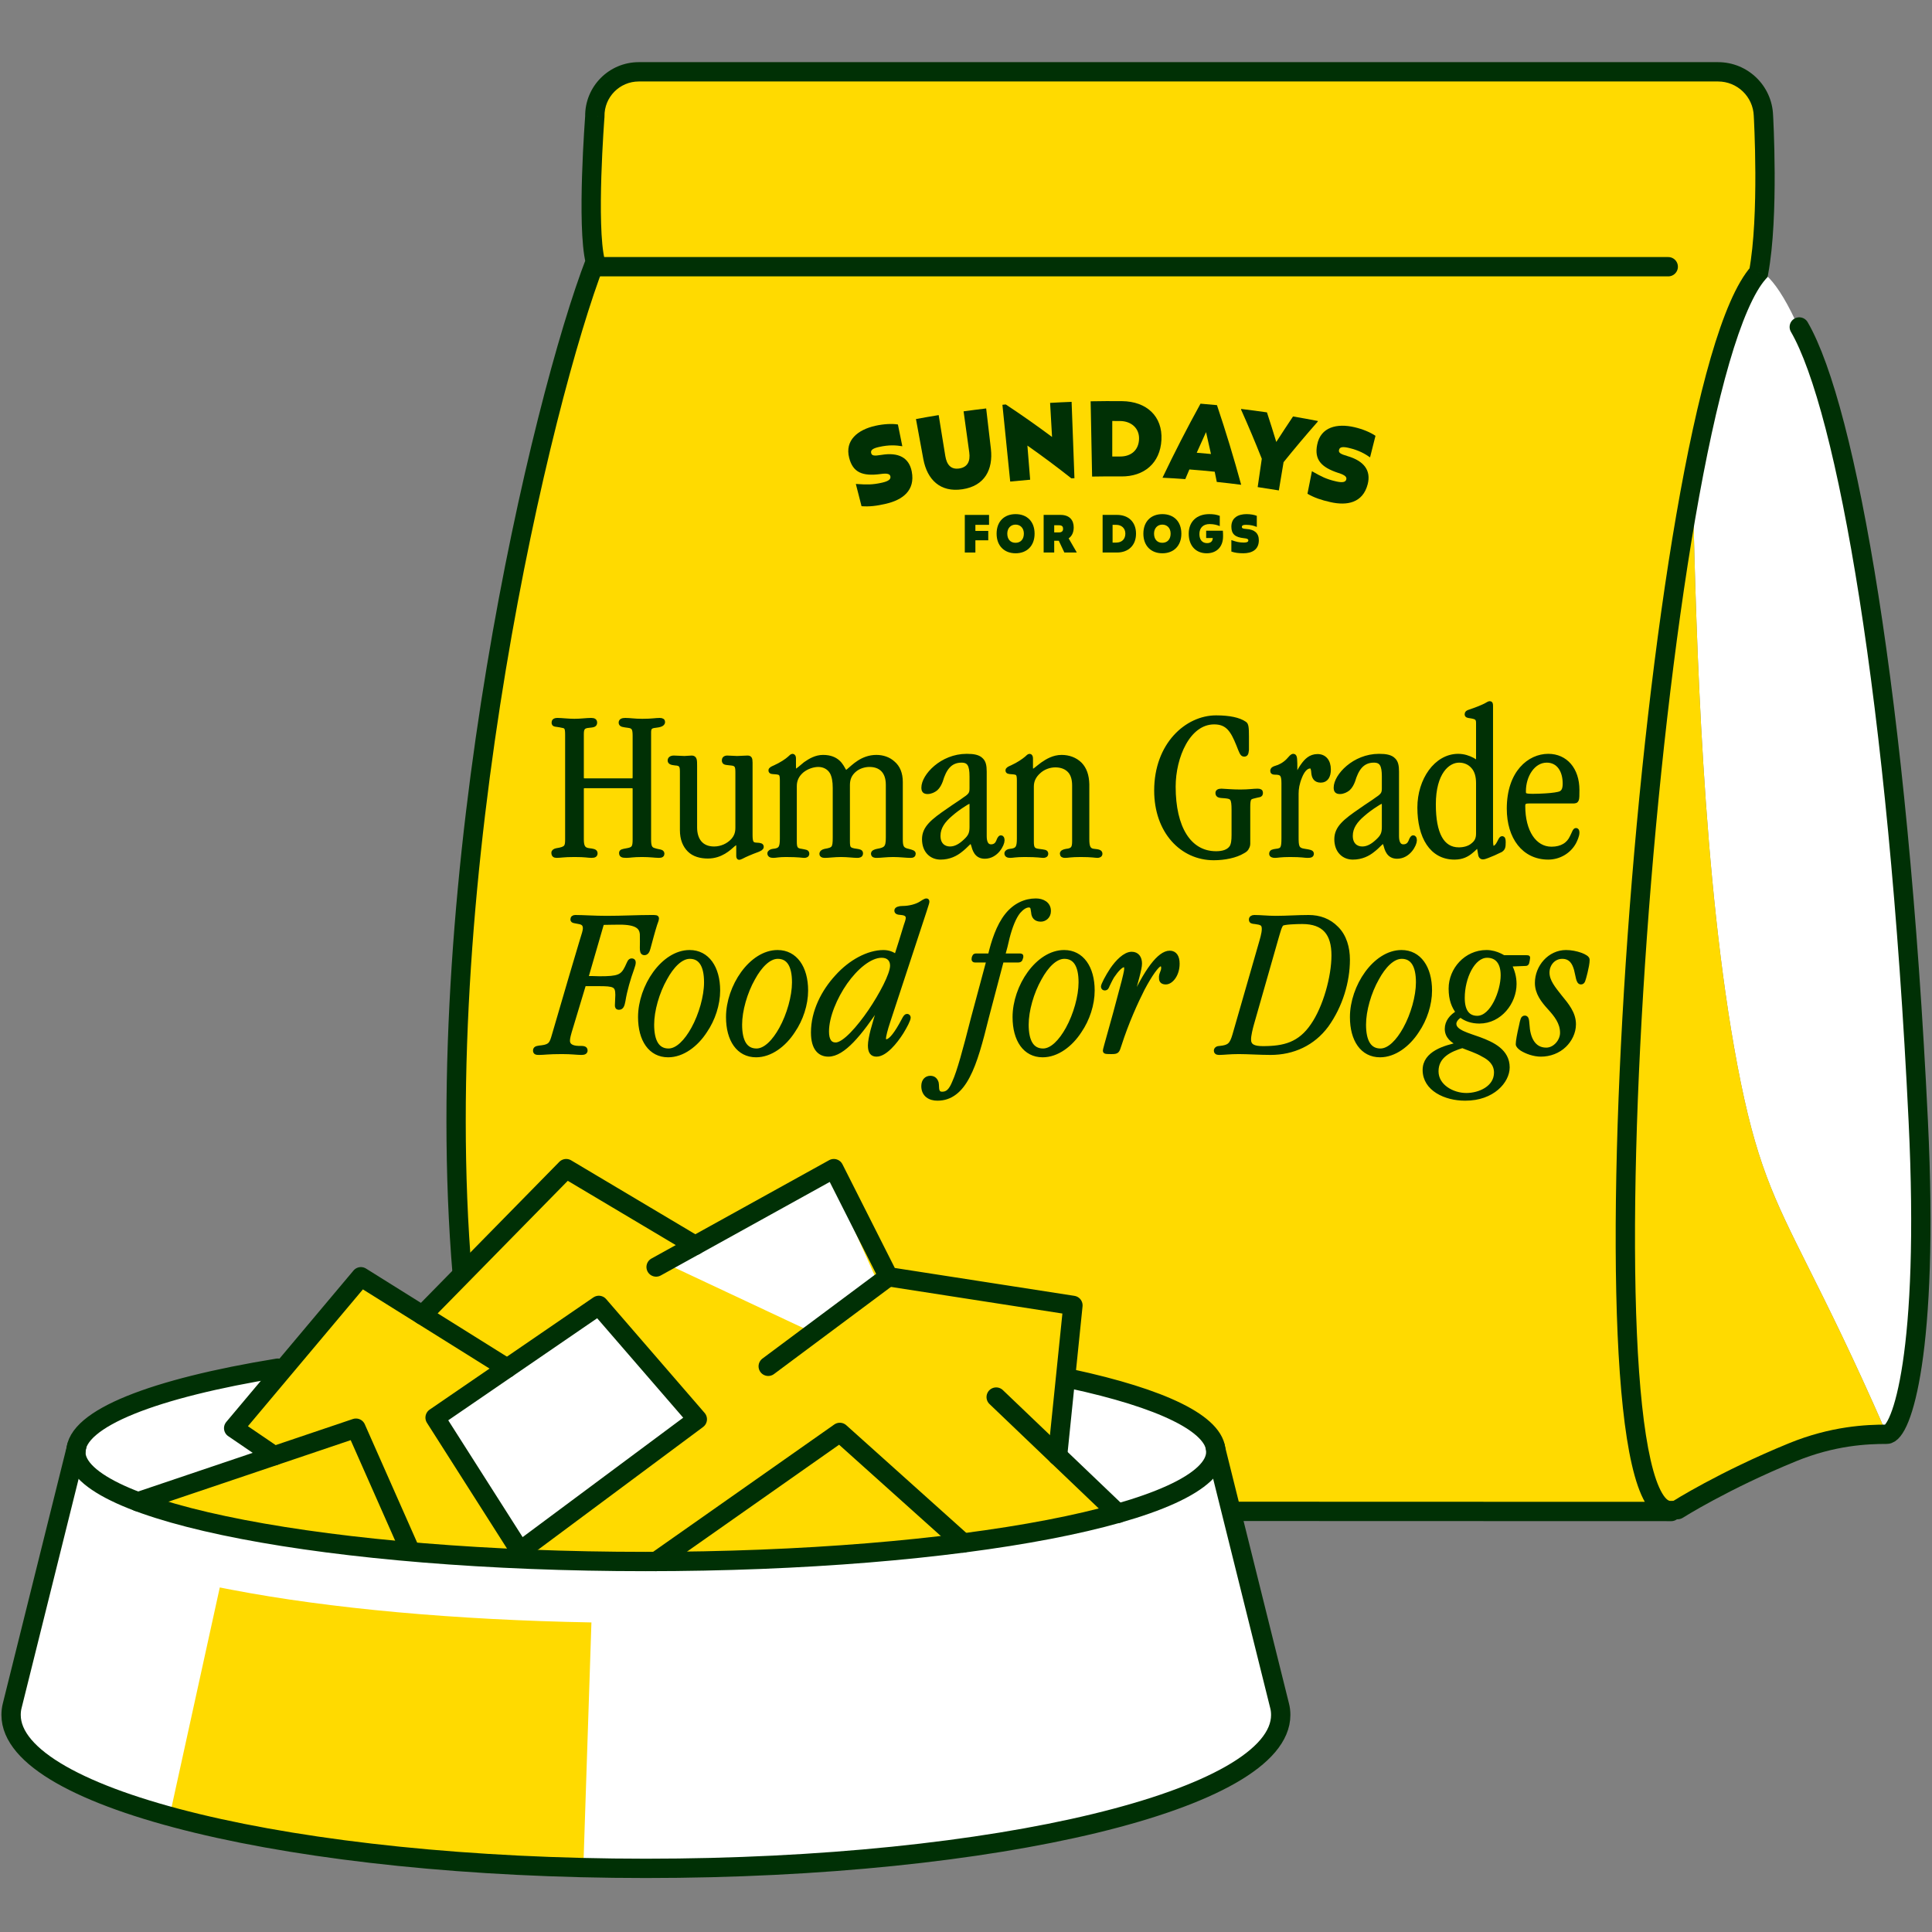 <svg width="100" height="100" viewBox="0 0 100 100" fill="none" xmlns="http://www.w3.org/2000/svg">
<rect x="0" y="0" width="100" height="100" fill="#808080" stroke="none"/>
<path d="M98.041 40.622C95.904 21.091 92.55 14.773 91.14 14.056V13.074C91.121 13.193 91.101 13.311 91.079 13.426C89.816 14.844 88.623 19 87.596 24.568C87.607 24.991 87.618 25.443 87.63 25.923C87.803 32.907 88.118 45.588 89.924 55.124C90.881 60.166 91.782 61.966 93.63 65.66C94.618 67.634 95.876 70.149 97.558 73.989C97.766 73.965 97.953 73.95 98.116 73.941C98.981 70.972 100.179 60.153 98.041 40.622Z" fill="white"/>
<path d="M66.229 88.279L62.928 75.014C62.554 71.941 49.492 69.474 33.432 69.474C32.442 69.474 30.812 67.735 30.812 67.735L28.194 69.564C14.623 70.031 4.27 72.283 3.936 75.013L0.634 88.279C0.592 88.437 0.574 88.601 0.574 88.765C0.574 93.146 15.283 96.706 33.432 96.706C51.58 96.706 66.29 93.152 66.29 88.765C66.29 88.601 66.272 88.437 66.229 88.279Z" fill="white"/>
<path fill-rule="evenodd" clip-rule="evenodd" d="M86.207 78.281L85.644 78.234C85.427 78.284 85.295 78.288 85.264 78.235L85.264 78.234C83.925 78.234 82.351 78.238 80.313 78.244C76.68 78.254 71.572 78.268 63.687 78.266L62.999 75.798C62.657 76.156 62.231 76.49 61.731 76.802C62.397 76.32 62.857 75.736 62.874 75.048C62.925 73.098 57.729 71.652 55.124 71.173L54.687 75.11L57.437 78.423C57.936 78.336 58.575 78.186 59.239 77.974C52.895 80.294 41.503 80.824 33.431 80.824C21.966 80.824 12.032 79.566 7.147 77.731L14.195 75.356L12.099 73.928L18.685 66.084L21.869 68.077L23.93 65.975C22.179 45.022 28.136 19.901 30.866 12.855C30.405 11.012 30.788 6.028 30.788 6.028C30.768 4.756 31.794 3.717 33.066 3.717H88.924C90.19 3.717 91.228 4.717 91.274 5.982C91.274 5.982 91.631 10.499 91.079 13.426C89.815 14.844 88.623 19 87.596 24.568C87.607 24.991 87.618 25.443 87.63 25.923C87.803 32.907 88.118 45.588 89.924 55.124C90.881 60.166 91.781 61.966 93.63 65.66C94.638 67.676 95.93 70.257 97.666 74.237C94.885 74.769 91.336 76.133 88.747 77.129C88.145 77.36 87.977 77.475 87.847 77.563C87.738 77.637 87.657 77.692 87.374 77.782C87.433 77.822 86.992 77.98 86.634 78.107C86.376 78.199 86.162 78.275 86.207 78.281ZM22.519 73.375L30.995 67.567L36.093 73.46L26.918 80.283L22.519 73.375Z" fill="#FFDA00"/>
<path d="M86.207 78.281L86.656 78.376L86.499 78.344C86.499 78.344 86.515 78.485 86.496 78.485L86.207 78.281Z" fill="#FFDA00"/>
<path d="M11.376 82.167L8.776 94.015C14.129 95.485 21.681 96.469 30.193 96.67L30.612 83.977C23.595 83.85 17.057 83.26 11.972 82.282C11.874 82.264 11.776 82.244 11.677 82.225C11.578 82.205 11.48 82.185 11.382 82.167H11.376Z" fill="#FFDA00"/>
<path d="M86.504 78.235L86.504 78.735C86.712 78.735 86.898 78.606 86.972 78.411C87.046 78.217 86.991 77.997 86.835 77.859L86.504 78.235ZM30.811 13.537L31.277 13.717L31.334 13.569L31.296 13.415L30.811 13.537ZM30.788 6.028L31.287 6.066L31.289 6.043L31.288 6.02L30.788 6.028ZM91.275 5.982L90.775 6L90.775 6.011L91.275 5.982ZM91.024 14.108L91.397 14.44L91.49 14.337L91.516 14.2L91.024 14.108ZM86.45 78.186L86.78 77.811L86.638 77.686H86.45V78.186ZM31.296 13.415C31.195 13.011 31.136 12.358 31.113 11.571C31.089 10.795 31.101 9.925 31.126 9.107C31.152 8.29 31.192 7.529 31.226 6.972C31.243 6.694 31.258 6.467 31.269 6.31C31.275 6.231 31.279 6.17 31.282 6.129C31.284 6.108 31.285 6.092 31.286 6.082C31.286 6.077 31.286 6.073 31.287 6.07C31.287 6.069 31.287 6.068 31.287 6.067C31.287 6.067 31.287 6.067 31.287 6.066C31.287 6.066 31.287 6.066 31.287 6.066C31.287 6.066 31.287 6.066 30.788 6.028C30.29 5.989 30.29 5.989 30.29 5.989C30.29 5.989 30.29 5.989 30.29 5.989C30.29 5.99 30.29 5.99 30.29 5.99C30.29 5.991 30.29 5.992 30.289 5.994C30.289 5.997 30.289 6.001 30.288 6.006C30.288 6.017 30.286 6.034 30.285 6.055C30.282 6.098 30.277 6.16 30.272 6.24C30.26 6.4 30.245 6.63 30.228 6.912C30.194 7.475 30.153 8.246 30.127 9.075C30.101 9.904 30.089 10.796 30.113 11.601C30.137 12.394 30.196 13.141 30.326 13.658L31.296 13.415ZM31.288 6.02C31.273 5.028 32.073 4.217 33.066 4.217V3.217C31.516 3.217 30.265 4.483 30.288 6.035L31.288 6.02ZM33.066 4.217H88.925V3.217H33.066V4.217ZM88.925 4.217C89.922 4.217 90.739 5.004 90.775 6L91.774 5.964C91.719 4.429 90.459 3.217 88.925 3.217V4.217ZM91.275 5.982C90.775 6.011 90.775 6.011 90.775 6.011C90.775 6.011 90.775 6.011 90.775 6.011C90.775 6.011 90.775 6.012 90.775 6.012C90.775 6.012 90.775 6.013 90.775 6.014C90.776 6.017 90.776 6.02 90.776 6.025C90.777 6.035 90.777 6.049 90.778 6.068C90.78 6.106 90.783 6.163 90.787 6.236C90.794 6.382 90.803 6.594 90.813 6.859C90.833 7.388 90.853 8.123 90.856 8.949C90.863 10.612 90.799 12.602 90.533 14.015L91.516 14.2C91.801 12.686 91.863 10.614 91.856 8.945C91.853 8.106 91.832 7.359 91.813 6.822C91.803 6.553 91.793 6.337 91.786 6.187C91.782 6.112 91.779 6.054 91.777 6.015C91.776 5.995 91.775 5.98 91.775 5.969C91.774 5.964 91.774 5.96 91.774 5.958C91.774 5.956 91.774 5.955 91.774 5.955C91.774 5.954 91.774 5.954 91.774 5.954C91.774 5.954 91.774 5.954 91.774 5.953C91.774 5.953 91.774 5.953 91.275 5.982ZM90.651 13.775C90.254 14.221 89.888 14.866 89.547 15.65C89.203 16.441 88.87 17.402 88.55 18.503C87.91 20.704 87.31 23.494 86.764 26.652C85.672 32.971 84.791 40.804 84.245 48.438C83.698 56.07 83.483 63.519 83.727 69.069C83.849 71.839 84.086 74.16 84.462 75.799C84.649 76.615 84.877 77.297 85.165 77.788C85.445 78.265 85.86 78.686 86.45 78.686V77.686C86.399 77.686 86.247 77.656 86.028 77.282C85.817 76.922 85.615 76.355 85.437 75.576C85.082 74.026 84.847 71.777 84.726 69.025C84.484 63.529 84.696 56.121 85.242 48.51C85.787 40.899 86.665 33.1 87.749 26.823C88.292 23.683 88.884 20.933 89.51 18.782C89.823 17.706 90.142 16.788 90.464 16.049C90.788 15.304 91.103 14.77 91.397 14.44L90.651 13.775ZM86.119 78.562L86.174 78.61L86.835 77.859L86.78 77.811L86.119 78.562ZM86.504 78.235C86.504 77.735 86.504 77.735 86.504 77.735C86.504 77.735 86.504 77.735 86.504 77.735C86.504 77.735 86.503 77.735 86.503 77.735C86.501 77.735 86.5 77.735 86.497 77.735C86.492 77.735 86.485 77.735 86.475 77.735C86.455 77.735 86.426 77.735 86.387 77.735C86.31 77.735 86.195 77.735 86.043 77.734C85.741 77.734 85.296 77.734 84.722 77.734C83.575 77.734 81.917 77.733 79.871 77.733C75.779 77.731 70.138 77.729 63.938 77.728L63.937 78.728C70.137 78.729 75.779 78.731 79.871 78.733C81.917 78.733 83.575 78.734 84.722 78.734C85.295 78.734 85.741 78.734 86.043 78.734C86.194 78.735 86.309 78.735 86.387 78.735C86.426 78.735 86.455 78.735 86.475 78.735C86.484 78.735 86.492 78.735 86.497 78.735C86.499 78.735 86.501 78.735 86.502 78.735C86.503 78.735 86.503 78.735 86.504 78.735C86.504 78.735 86.504 78.735 86.504 78.735C86.504 78.735 86.504 78.735 86.504 78.235ZM24.426 65.944C23.552 55.585 24.585 44.279 26.18 34.673C27.776 25.064 29.929 17.196 31.277 13.717L30.344 13.356C28.963 16.922 26.796 24.863 25.194 34.509C23.591 44.16 22.547 55.556 23.43 66.028L24.426 65.944Z" fill="#003005"/>
<path d="M93.13 16.924C95.577 21.136 98.244 36.271 99.289 58.032C99.867 69.999 98.426 74.237 97.66 74.237C96.628 74.237 94.882 74.308 92.773 75.171C89.204 76.632 86.835 78.137 86.835 78.137" stroke="#003005" stroke-linecap="round" stroke-linejoin="round"/>
<path d="M30.872 13.805H55.076H61.977H86.348" stroke="#003005" stroke-linecap="round" stroke-linejoin="round"/>
<path fill-rule="evenodd" clip-rule="evenodd" d="M58.073 20.763C57.532 20.758 56.991 20.76 56.451 20.771H56.451C56.464 21.419 56.477 22.068 56.489 22.717L56.489 22.731C56.502 23.377 56.515 24.022 56.527 24.667C57.031 24.658 57.533 24.654 58.037 24.66C59.211 24.671 60.052 23.98 60.116 22.767C60.18 21.552 59.355 20.776 58.073 20.763ZM57.57 23.628C57.571 23.015 57.571 22.403 57.571 21.79C57.707 21.79 57.842 21.791 57.978 21.792C58.557 21.797 58.974 22.17 58.957 22.719C58.941 23.286 58.561 23.634 57.964 23.629C57.833 23.628 57.701 23.628 57.57 23.628Z" fill="#003005"/>
<path d="M53.178 23.063C53.96 23.612 54.718 24.177 55.452 24.758C55.479 24.757 55.506 24.756 55.532 24.755C55.559 24.754 55.586 24.753 55.613 24.752C55.589 24.093 55.564 23.435 55.54 22.776C55.515 22.117 55.491 21.459 55.466 20.8C55.095 20.814 54.724 20.831 54.353 20.853C54.387 21.441 54.42 22.029 54.454 22.618C53.679 22.039 52.881 21.478 52.058 20.934C52.029 20.937 52 20.94 51.971 20.943C51.943 20.946 51.914 20.949 51.885 20.952C51.949 21.578 52.012 22.205 52.076 22.832L52.077 22.847C52.148 23.54 52.218 24.232 52.288 24.925C52.632 24.89 52.977 24.858 53.321 24.83L53.178 23.063Z" fill="#003005"/>
<path d="M49.875 21.291L49.874 21.291L49.875 21.291L49.875 21.291Z" fill="#003005"/>
<path d="M50.169 23.416C50.071 22.707 49.973 21.999 49.875 21.291C50.264 21.237 50.653 21.187 51.044 21.141L51.289 23.238C51.408 24.304 50.967 25.152 49.815 25.324C48.663 25.5 47.99 24.82 47.792 23.766C47.729 23.424 47.666 23.082 47.603 22.739L47.601 22.727C47.537 22.381 47.474 22.036 47.41 21.69C47.801 21.617 48.193 21.549 48.586 21.485C48.648 21.869 48.71 22.254 48.772 22.638L48.774 22.649C48.826 22.967 48.877 23.285 48.929 23.603C49.004 24.061 49.224 24.314 49.653 24.248C50.084 24.183 50.23 23.869 50.169 23.416L50.169 23.416Z" fill="#003005"/>
<path d="M47.192 24.406C47.052 23.688 46.508 23.4 45.63 23.544V23.544C45.229 23.612 45.123 23.585 45.09 23.445C45.054 23.29 45.197 23.203 45.489 23.137C46.033 23.014 46.383 23.047 46.704 23.098C46.662 22.893 46.621 22.688 46.58 22.483L46.579 22.481C46.545 22.311 46.511 22.141 46.476 21.971C46.169 21.922 45.74 21.942 45.301 22.041C44.41 22.241 43.714 22.783 43.954 23.702C44.147 24.451 44.635 24.661 45.578 24.536C45.933 24.484 46.06 24.534 46.086 24.656C46.118 24.802 45.995 24.904 45.667 24.98C45.141 25.102 44.82 25.081 44.453 25.058C44.403 25.055 44.351 25.052 44.298 25.049C44.396 25.433 44.495 25.817 44.593 26.201C45.004 26.232 45.373 26.187 45.864 26.073C46.696 25.879 47.384 25.401 47.192 24.406Z" fill="#003005"/>
<path fill-rule="evenodd" clip-rule="evenodd" d="M64.243 25.092C63.823 25.038 63.403 24.989 62.981 24.945C62.946 24.768 62.91 24.592 62.873 24.416C62.436 24.371 61.999 24.332 61.562 24.299C61.491 24.466 61.42 24.632 61.35 24.799C60.958 24.77 60.565 24.746 60.171 24.727C60.785 23.437 61.441 22.16 62.138 20.894C62.422 20.917 62.706 20.943 62.99 20.97C63.45 22.34 63.867 23.714 64.243 25.092V25.092ZM62.424 22.366C62.261 22.722 62.1 23.077 61.942 23.434C62.188 23.454 62.434 23.476 62.68 23.499C62.597 23.122 62.512 22.744 62.424 22.366Z" fill="#003005"/>
<path d="M65.097 25.212L65.097 25.212C65.463 25.266 65.828 25.323 66.193 25.384C66.234 25.141 66.275 24.897 66.315 24.654C66.356 24.41 66.397 24.166 66.437 23.923C67.008 23.214 67.597 22.515 68.206 21.824C68.207 21.819 68.208 21.813 68.209 21.807C68.21 21.802 68.211 21.796 68.212 21.79C67.784 21.707 67.356 21.629 66.927 21.556C66.633 21.994 66.344 22.434 66.06 22.876C65.905 22.365 65.745 21.854 65.577 21.344C65.133 21.28 64.688 21.221 64.243 21.167C64.241 21.179 64.24 21.19 64.238 21.201C64.616 22.046 64.973 22.894 65.31 23.745L65.097 25.212Z" fill="#003005"/>
<path d="M69.752 23.61C70.606 23.861 70.974 24.357 70.791 25.065C70.536 26.045 69.707 26.178 68.874 25.992C68.382 25.882 68.03 25.762 67.674 25.557C67.709 25.38 67.744 25.203 67.779 25.026L67.783 25.009C67.824 24.802 67.864 24.596 67.905 24.389C67.951 24.415 67.996 24.44 68.04 24.465C68.359 24.644 68.64 24.802 69.167 24.92C69.496 24.994 69.65 24.955 69.685 24.81C69.713 24.687 69.62 24.588 69.277 24.481C68.374 24.185 68.026 23.785 68.175 23.025C68.355 22.093 69.213 21.905 70.103 22.111C70.541 22.212 70.938 22.381 71.195 22.558C71.148 22.744 71.101 22.93 71.054 23.116C71.007 23.301 70.961 23.487 70.914 23.673C70.646 23.488 70.343 23.306 69.801 23.181C69.508 23.114 69.342 23.13 69.308 23.287C69.277 23.427 69.362 23.497 69.752 23.61Z" fill="#003005"/>
<path d="M50.486 27.48V27.166H51.193V26.652H49.938V28.598H50.486V27.966H51.152V27.48H50.486Z" fill="#003005"/>
<path fill-rule="evenodd" clip-rule="evenodd" d="M53.55 27.623C53.55 28.255 53.151 28.638 52.567 28.638C51.984 28.638 51.584 28.255 51.584 27.623C51.584 26.991 51.98 26.611 52.567 26.611C53.154 26.611 53.55 26.988 53.55 27.623ZM52.137 27.62C52.137 27.912 52.299 28.095 52.564 28.095C52.829 28.095 52.995 27.912 52.995 27.62C52.995 27.328 52.809 27.154 52.564 27.154C52.319 27.154 52.137 27.337 52.137 27.62Z" fill="#003005"/>
<path fill-rule="evenodd" clip-rule="evenodd" d="M54.566 27.989H54.803L55.091 28.598H55.727V28.583L55.313 27.866C55.478 27.752 55.575 27.56 55.575 27.297C55.575 26.931 55.367 26.651 54.891 26.651H54.019V28.598H54.566V27.989ZM54.566 27.557V27.188H54.816C54.985 27.188 55.025 27.268 55.025 27.371C55.025 27.5 54.945 27.557 54.814 27.557H54.566Z" fill="#003005"/>
<path fill-rule="evenodd" clip-rule="evenodd" d="M57.071 26.651H57.817C58.404 26.651 58.8 27.014 58.8 27.623C58.8 28.232 58.401 28.598 57.817 28.598H57.071V26.651ZM57.587 27.166V28.084H57.777C58.068 28.084 58.248 27.903 58.248 27.621C58.248 27.338 58.048 27.166 57.777 27.166H57.587Z" fill="#003005"/>
<path fill-rule="evenodd" clip-rule="evenodd" d="M60.164 28.638C60.747 28.638 61.147 28.255 61.147 27.623C61.147 26.988 60.751 26.611 60.164 26.611C59.577 26.611 59.181 26.991 59.181 27.623C59.181 28.255 59.58 28.638 60.164 28.638ZM60.16 28.095C59.895 28.095 59.733 27.912 59.733 27.62C59.733 27.337 59.915 27.154 60.16 27.154C60.406 27.154 60.591 27.328 60.591 27.62C60.591 27.912 60.426 28.095 60.16 28.095Z" fill="#003005"/>
<path d="M62.773 27.849H62.431V27.469H63.295C63.304 27.552 63.306 27.689 63.306 27.755C63.306 28.341 62.939 28.638 62.457 28.638C61.904 28.638 61.528 28.255 61.528 27.623C61.528 26.991 61.953 26.611 62.585 26.611C62.81 26.611 62.955 26.634 63.135 26.7V27.232C63.007 27.175 62.836 27.126 62.608 27.126C62.281 27.126 62.081 27.317 62.081 27.643C62.081 27.935 62.229 28.112 62.477 28.112C62.651 28.112 62.765 28.032 62.773 27.849Z" fill="#003005"/>
<path d="M65.157 27.963C65.157 27.597 64.932 27.405 64.516 27.38H64.515C64.325 27.368 64.279 27.342 64.279 27.271C64.279 27.191 64.353 27.165 64.493 27.165C64.752 27.165 64.909 27.217 65.052 27.274V26.7C64.918 26.645 64.724 26.611 64.519 26.611C64.102 26.611 63.735 26.786 63.735 27.26C63.735 27.646 63.934 27.811 64.388 27.857C64.558 27.871 64.613 27.908 64.613 27.971C64.613 28.046 64.544 28.083 64.382 28.083C64.118 28.083 63.97 28.033 63.8 27.976C63.779 27.968 63.757 27.961 63.735 27.954V28.548C63.926 28.614 64.108 28.637 64.356 28.637C64.778 28.637 65.157 28.469 65.157 27.963Z" fill="#003005"/>
<mask id="path-7-outside-1_371_1569" maskUnits="userSpaceOnUse" x="26.688" y="35.392" width="56" height="22" fill="black">
<rect fill="white" x="26.688" y="35.392" width="56" height="22"/>
<path d="M81.471 53.012V53.023C81.471 53.446 81.259 53.847 80.981 54.114C80.659 54.425 80.213 54.592 79.757 54.592C79.39 54.592 79.001 54.448 78.756 54.292C78.644 54.214 78.555 54.125 78.555 54.047C78.555 53.891 78.622 53.524 78.722 53.101C78.789 52.779 78.811 52.667 78.923 52.667C79.023 52.667 79.045 52.745 79.067 53.046C79.101 53.691 79.346 54.325 80.035 54.325C80.469 54.325 80.848 53.891 80.848 53.457C80.848 52.934 80.536 52.545 80.191 52.166C79.857 51.799 79.546 51.399 79.546 50.876C79.546 50.041 80.202 49.273 81.059 49.273C81.56 49.273 82.183 49.496 82.183 49.674C82.183 49.863 82.127 50.086 82.072 50.331C81.96 50.764 81.949 50.854 81.827 50.854C81.671 50.854 81.66 50.52 81.571 50.186C81.482 49.863 81.315 49.529 80.859 49.529C80.425 49.529 80.102 49.897 80.102 50.342C80.102 50.787 80.425 51.165 80.748 51.577C81.104 52.011 81.471 52.445 81.471 53.012Z"/>
<path d="M75.081 51.176V51.165C75.081 50.186 75.871 49.273 76.939 49.273C77.218 49.273 77.451 49.351 77.64 49.44C77.707 49.474 77.774 49.507 77.829 49.541H79.009C79.076 49.541 79.109 49.541 79.098 49.574C79.087 49.663 79.076 49.752 79.053 49.83C79.031 49.886 79.02 49.897 78.953 49.897L78.141 49.93C78.297 50.23 78.397 50.564 78.397 50.931C78.397 51.888 77.64 52.879 76.572 52.879C76.183 52.879 75.86 52.767 75.604 52.567C75.459 52.634 75.281 52.812 75.281 52.99C75.281 53.402 75.982 53.557 76.583 53.78C77.273 54.036 78.041 54.403 78.041 55.249C78.041 55.961 77.273 56.873 75.838 56.873C74.814 56.873 73.735 56.373 73.735 55.382C73.735 54.503 74.781 54.203 75.526 54.047C75.17 53.891 74.881 53.646 74.881 53.257C74.881 52.89 75.115 52.6 75.459 52.4C75.237 52.111 75.081 51.744 75.081 51.176ZM77.774 50.486V50.475C77.774 49.819 77.473 49.474 76.973 49.474C76.249 49.474 75.715 50.598 75.715 51.655C75.715 52.378 76.016 52.678 76.461 52.678C77.24 52.678 77.774 51.299 77.774 50.486ZM75.893 56.673H75.904C76.572 56.673 77.429 56.306 77.429 55.516C77.429 55.059 77.117 54.781 76.761 54.603C76.427 54.403 76.016 54.281 75.693 54.147C75.059 54.336 74.358 54.659 74.358 55.449C74.358 56.228 75.192 56.673 75.893 56.673Z"/>
<path d="M74.022 51.265V51.276C74.022 51.989 73.766 52.767 73.355 53.368C72.887 54.092 72.175 54.626 71.43 54.626C70.506 54.626 69.972 53.825 69.972 52.645C69.972 51.065 71.162 49.273 72.542 49.273C73.466 49.273 74.022 50.086 74.022 51.265ZM73.388 50.854V50.842C73.388 49.986 73.11 49.529 72.553 49.529C72.086 49.529 71.63 50.008 71.285 50.642C70.873 51.365 70.606 52.311 70.606 53.034C70.606 53.902 70.884 54.37 71.452 54.37C71.908 54.37 72.364 53.891 72.72 53.246C73.121 52.523 73.388 51.566 73.388 50.854Z"/>
<path d="M63.886 53.58L65.221 48.94C65.299 48.661 65.41 48.328 65.41 48.083C65.41 47.805 65.277 47.771 64.954 47.727C64.81 47.716 64.743 47.705 64.743 47.593C64.743 47.515 64.81 47.46 64.921 47.46C65.266 47.46 65.6 47.504 66.034 47.504C66.601 47.504 67.168 47.46 67.736 47.46C68.292 47.46 68.793 47.638 69.183 48.038C69.605 48.45 69.772 49.062 69.772 49.674C69.772 50.798 69.405 52.055 68.671 53.079C67.97 54.025 66.935 54.503 65.766 54.503C65.221 54.503 64.576 54.459 64.12 54.459C63.652 54.459 63.319 54.503 63.129 54.503C63.074 54.503 62.929 54.514 62.929 54.381C62.929 54.292 63.018 54.236 63.141 54.236C63.619 54.192 63.741 54.069 63.886 53.58ZM66.1 48.472L64.81 52.99C64.743 53.224 64.654 53.591 64.654 53.802C64.654 54.136 64.888 54.247 65.366 54.247C66.468 54.247 67.269 54.047 67.936 53.068C68.582 52.133 69.016 50.553 69.016 49.452C69.016 48.339 68.548 47.727 67.402 47.727C67.102 47.727 66.456 47.749 66.356 47.827C66.245 47.916 66.167 48.261 66.1 48.472Z"/>
<path d="M60.957 49.874V49.886C60.957 50.453 60.623 50.854 60.345 50.854C60.19 50.854 60.089 50.798 60.089 50.631C60.067 50.398 60.212 50.297 60.201 50.086C60.201 49.986 60.167 49.919 60.067 49.919C59.911 49.919 59.533 50.464 59.155 51.176C58.799 51.877 58.32 52.934 57.953 54.081C57.842 54.425 57.842 54.459 57.53 54.459C57.274 54.459 57.185 54.459 57.185 54.392C57.185 54.336 57.219 54.236 57.252 54.103C57.575 52.968 57.864 51.9 58.153 50.798C58.187 50.642 58.287 50.297 58.287 50.142C58.287 50.041 58.276 49.964 58.175 49.964C58.031 49.964 57.808 50.197 57.575 50.542C57.452 50.754 57.397 50.887 57.341 50.998C57.297 51.11 57.274 51.165 57.174 51.165C57.13 51.165 57.085 51.132 57.085 51.065C57.085 50.976 57.308 50.542 57.552 50.175C57.819 49.785 58.22 49.363 58.576 49.363C58.865 49.363 59.01 49.574 59.01 49.874C59.01 50.153 58.821 50.742 58.52 51.911L58.543 51.933C59.31 50.242 60 49.307 60.546 49.307C60.824 49.307 60.957 49.53 60.957 49.874Z"/>
<path d="M56.56 51.265V51.276C56.56 51.989 56.304 52.767 55.892 53.368C55.425 54.092 54.713 54.626 53.968 54.626C53.044 54.626 52.51 53.825 52.51 52.645C52.51 51.065 53.7 49.273 55.08 49.273C56.004 49.273 56.56 50.086 56.56 51.265ZM55.926 50.854V50.842C55.926 49.986 55.648 49.529 55.091 49.529C54.624 49.529 54.168 50.008 53.823 50.642C53.411 51.365 53.144 52.311 53.144 53.034C53.144 53.902 53.422 54.37 53.99 54.37C54.446 54.37 54.902 53.891 55.258 53.246C55.659 52.523 55.926 51.566 55.926 50.854Z"/>
<path d="M54.295 47.148V47.16C54.295 47.438 54.084 47.605 53.872 47.605C53.605 47.605 53.483 47.449 53.472 47.226C53.461 47.148 53.449 47.071 53.438 47.015C53.416 46.926 53.349 46.87 53.26 46.87C53.071 46.87 52.893 47.004 52.726 47.193C52.492 47.482 52.303 47.972 52.159 48.528C52.092 48.84 52.014 49.14 51.925 49.452H52.76C52.837 49.452 52.882 49.452 52.871 49.518C52.86 49.552 52.849 49.585 52.837 49.63C52.826 49.697 52.771 49.719 52.693 49.719H51.858C51.602 50.687 51.346 51.655 51.09 52.634C50.768 53.936 50.49 54.982 50.1 55.716C49.722 56.439 49.221 56.873 48.52 56.873C48.142 56.873 47.786 56.684 47.786 56.217C47.786 55.928 47.953 55.783 48.153 55.783C48.353 55.783 48.442 55.905 48.487 56.05C48.509 56.161 48.498 56.317 48.52 56.417C48.553 56.539 48.62 56.606 48.765 56.606C49.021 56.606 49.199 56.473 49.388 56.005C49.633 55.46 49.922 54.403 50.356 52.701C50.623 51.699 50.89 50.709 51.157 49.719H50.467C50.401 49.719 50.378 49.685 50.389 49.63C50.389 49.585 50.401 49.541 50.423 49.507C50.445 49.452 50.478 49.452 50.556 49.452H51.235C51.402 48.751 51.658 47.927 52.114 47.36C52.526 46.848 53.06 46.603 53.616 46.603C53.961 46.603 54.295 46.77 54.295 47.148Z"/>
<path d="M42.075 53.446V53.435C42.075 52.356 42.609 51.31 43.321 50.542C44.011 49.774 44.934 49.274 45.724 49.274C45.98 49.274 46.192 49.352 46.381 49.496C46.548 48.973 46.715 48.45 46.87 47.927C46.915 47.794 46.982 47.616 46.982 47.516C46.982 47.371 46.893 47.282 46.648 47.26C46.448 47.248 46.392 47.215 46.392 47.126C46.392 47.037 46.548 46.993 46.715 46.993C47.071 46.993 47.438 46.892 47.649 46.759C47.738 46.703 47.883 46.603 47.95 46.603C47.994 46.603 48.005 46.625 48.005 46.681C48.005 46.726 47.939 46.904 47.861 47.16C47.238 49.062 46.614 50.954 45.991 52.845C45.836 53.302 45.758 53.647 45.758 53.747C45.758 53.836 45.791 53.891 45.88 53.891C46.036 53.891 46.281 53.658 46.626 53.046C46.77 52.801 46.848 52.578 46.948 52.578C47.004 52.578 47.037 52.623 47.037 52.667C47.037 52.79 46.859 53.124 46.67 53.435C46.347 53.947 45.813 54.592 45.368 54.592C45.135 54.592 45.023 54.448 45.023 54.114C45.023 53.925 45.079 53.647 45.157 53.335C45.257 52.979 45.379 52.545 45.546 52.022L45.524 52C44.523 53.524 43.644 54.592 42.876 54.592C42.42 54.592 42.075 54.27 42.075 53.446ZM46.169 49.986V49.975C46.169 49.674 45.98 49.474 45.635 49.474C45.023 49.474 44.3 50.097 43.766 50.854C43.232 51.621 42.809 52.612 42.809 53.391C42.809 53.825 42.954 54.058 43.254 54.058C43.699 54.058 44.456 53.179 45.034 52.334C45.591 51.51 46.169 50.442 46.169 49.986Z"/>
<path d="M41.728 51.265V51.276C41.728 51.989 41.472 52.767 41.06 53.368C40.593 54.092 39.881 54.626 39.135 54.626C38.212 54.626 37.678 53.825 37.678 52.645C37.678 51.065 38.868 49.273 40.248 49.273C41.171 49.273 41.728 50.086 41.728 51.265ZM41.093 50.854V50.842C41.093 49.986 40.815 49.529 40.259 49.529C39.792 49.529 39.335 50.008 38.99 50.642C38.579 51.365 38.312 52.311 38.312 53.034C38.312 53.902 38.59 54.37 39.157 54.37C39.614 54.37 40.07 53.891 40.426 53.246C40.826 52.523 41.093 51.566 41.093 50.854Z"/>
<path d="M37.175 51.265V51.276C37.175 51.989 36.919 52.767 36.507 53.368C36.04 54.092 35.328 54.626 34.582 54.626C33.659 54.626 33.125 53.825 33.125 52.645C33.125 51.065 34.315 49.273 35.695 49.273C36.618 49.273 37.175 50.086 37.175 51.265ZM36.541 50.854V50.842C36.541 49.986 36.262 49.529 35.706 49.529C35.239 49.529 34.782 50.008 34.438 50.642C34.026 51.365 33.759 52.311 33.759 53.034C33.759 53.902 34.037 54.37 34.604 54.37C35.061 54.37 35.517 53.891 35.873 53.246C36.273 52.523 36.541 51.566 36.541 50.854Z"/>
<path d="M30.236 50.943L29.579 53.123C29.446 53.546 29.401 53.735 29.401 53.869C29.401 54.08 29.557 54.225 29.946 54.236C30.158 54.236 30.314 54.225 30.314 54.37C30.314 54.47 30.236 54.503 30.091 54.503C29.868 54.503 29.59 54.459 29.09 54.459C28.366 54.459 28.155 54.503 27.921 54.503C27.776 54.503 27.688 54.503 27.688 54.37C27.688 54.225 27.866 54.225 28.044 54.203C28.489 54.147 28.544 54.002 28.667 53.569C29.401 51.054 29.813 49.652 30.069 48.806C30.224 48.316 30.269 48.161 30.269 48.05C30.269 47.838 30.158 47.76 29.957 47.727C29.757 47.682 29.624 47.693 29.624 47.593C29.624 47.504 29.679 47.46 29.779 47.46C30.191 47.46 30.77 47.504 31.404 47.504C32.194 47.504 32.995 47.46 33.696 47.46C33.952 47.46 34.008 47.46 34.008 47.538C34.008 47.615 33.952 47.738 33.919 47.838C33.796 48.227 33.685 48.65 33.574 49.062C33.529 49.251 33.462 49.34 33.351 49.34C33.229 49.34 33.218 49.207 33.218 49.062C33.218 48.862 33.229 48.639 33.218 48.339C33.184 48.005 32.973 47.76 32.072 47.76C31.715 47.76 31.493 47.771 31.315 47.771C31.192 47.771 31.17 47.782 31.137 47.894L30.347 50.62C30.581 50.62 30.803 50.62 31.037 50.631C31.994 50.631 32.205 50.553 32.439 50.075C32.561 49.819 32.583 49.707 32.695 49.707C32.761 49.707 32.806 49.73 32.806 49.808C32.806 49.886 32.784 49.974 32.728 50.13C32.539 50.653 32.361 51.254 32.272 51.81C32.227 52.044 32.183 52.166 32.038 52.166C31.938 52.166 31.927 52.111 31.927 52.033C31.927 51.944 31.949 51.599 31.949 51.499C31.949 50.987 31.782 50.943 30.97 50.943H30.236Z"/>
<path d="M81.406 41.488H79.137C78.914 41.488 78.847 41.544 78.847 41.722C78.847 43.035 79.426 43.925 80.305 43.925C80.839 43.925 81.184 43.692 81.351 43.324C81.462 43.113 81.496 42.957 81.573 42.957C81.618 42.957 81.651 42.991 81.651 43.091C81.651 43.258 81.551 43.469 81.484 43.603C81.217 44.092 80.694 44.393 80.138 44.393C78.87 44.393 78.091 43.347 78.091 41.856C78.091 39.975 79.159 39.118 80.138 39.118C81.039 39.118 81.651 39.819 81.651 40.888C81.651 41.444 81.651 41.488 81.406 41.488ZM78.881 40.954V40.965C78.881 41.144 78.914 41.188 79.348 41.188C79.582 41.188 79.793 41.177 79.982 41.166C80.361 41.144 80.672 41.099 80.783 41.043C80.917 40.965 80.984 40.843 80.984 40.554C80.984 39.886 80.661 39.374 80.06 39.374C79.359 39.374 78.881 40.142 78.881 40.954Z"/>
<path d="M77.179 36.559V43.436C77.179 43.781 77.212 43.881 77.279 43.881C77.557 43.881 77.624 43.38 77.746 43.38C77.813 43.38 77.835 43.436 77.835 43.592C77.835 43.847 77.813 43.925 77.68 44.014C77.591 44.059 77.479 44.103 77.324 44.181C77.101 44.27 76.867 44.382 76.756 44.382C76.656 44.382 76.611 44.304 76.6 44.181C76.556 43.914 76.545 43.803 76.478 43.803C76.422 43.803 76.322 43.948 76.133 44.092C75.955 44.237 75.699 44.393 75.287 44.393C74.086 44.393 73.463 43.313 73.463 41.8C73.463 40.376 74.319 39.118 75.477 39.118C75.766 39.118 76.022 39.208 76.233 39.319C76.333 39.374 76.411 39.441 76.445 39.441C76.489 39.441 76.5 39.397 76.5 39.352V37.416C76.5 37.182 76.411 37.127 76.133 37.082C75.966 37.06 75.91 37.049 75.91 36.971C75.91 36.893 75.955 36.86 76.066 36.826C76.467 36.693 76.723 36.581 76.879 36.504C77.012 36.437 77.056 36.392 77.112 36.392C77.168 36.392 77.179 36.426 77.179 36.559ZM74.219 41.633V41.644C74.219 43.157 74.653 43.959 75.51 43.959C75.766 43.959 76.044 43.892 76.233 43.725C76.4 43.592 76.5 43.436 76.5 43.146V40.532C76.5 40.187 76.422 39.897 76.244 39.697C76.066 39.486 75.81 39.374 75.521 39.374C74.942 39.374 74.219 39.986 74.219 41.633Z"/>
<path d="M71.624 40.799V40.187C71.624 39.608 71.501 39.374 71.112 39.374C70.5 39.374 70.222 39.819 70.043 40.42C69.988 40.565 69.91 40.721 69.787 40.832C69.676 40.921 69.52 40.999 69.354 40.999C69.187 40.999 69.131 40.932 69.131 40.765C69.131 40.164 70.077 39.118 71.379 39.118C71.735 39.118 71.991 39.163 72.146 39.33C72.269 39.452 72.313 39.63 72.313 39.942V43.28C72.313 43.58 72.402 43.803 72.636 43.803C72.836 43.803 72.936 43.692 72.992 43.569C73.037 43.458 73.081 43.336 73.148 43.336C73.204 43.336 73.237 43.38 73.237 43.502C73.237 43.703 72.925 44.348 72.313 44.348C71.857 44.348 71.768 43.959 71.701 43.725C71.668 43.636 71.646 43.569 71.59 43.569C71.512 43.569 71.345 43.803 71.067 44.014C70.822 44.215 70.477 44.393 70.021 44.393C69.554 44.393 69.164 44.059 69.164 43.436C69.164 42.846 69.609 42.49 70.422 41.934C70.8 41.666 71.078 41.5 71.267 41.355C71.568 41.155 71.624 41.066 71.624 40.799ZM69.921 43.258V43.269C69.921 43.703 70.188 43.914 70.511 43.914C70.8 43.914 71.056 43.758 71.301 43.525C71.557 43.291 71.624 43.124 71.624 42.801V41.678C71.624 41.544 71.612 41.5 71.557 41.5C71.501 41.5 71.434 41.522 71.267 41.633C71 41.8 70.744 41.989 70.544 42.167C70.177 42.479 69.921 42.824 69.921 43.258Z"/>
<path d="M66.427 43.38V40.532C66.427 40.075 66.326 39.997 65.993 39.997C65.892 39.997 65.848 39.975 65.848 39.908C65.848 39.797 65.937 39.764 66.048 39.73C66.215 39.686 66.471 39.563 66.671 39.352C66.816 39.196 66.861 39.118 66.95 39.118C67.005 39.118 67.027 39.174 67.038 39.285C67.05 39.408 67.05 39.586 67.05 39.775C67.05 39.953 67.05 40.075 67.094 40.075C67.183 40.075 67.261 39.831 67.428 39.608C67.595 39.374 67.817 39.13 68.196 39.13C68.563 39.13 68.785 39.397 68.785 39.831C68.785 40.175 68.652 40.409 68.363 40.409C68.084 40.409 67.995 40.231 67.973 40.008C67.962 39.842 67.94 39.675 67.817 39.675C67.584 39.675 67.406 39.931 67.294 40.22C67.161 40.543 67.116 40.832 67.116 41.077V43.291C67.116 43.814 67.127 43.981 67.539 44.036C67.762 44.07 67.906 44.092 67.906 44.181C67.906 44.281 67.851 44.304 67.662 44.304C67.539 44.304 67.383 44.259 66.772 44.259C66.282 44.259 66.115 44.304 65.993 44.304C65.87 44.304 65.792 44.27 65.792 44.192C65.792 44.07 65.892 44.059 66.037 44.036C66.382 44.003 66.427 43.903 66.427 43.38Z"/>
<path d="M64.613 41.789V43.669C64.613 43.747 64.591 43.814 64.558 43.87C64.524 43.959 64.446 44.025 64.335 44.081C63.968 44.304 63.389 44.426 62.822 44.426C61.164 44.426 59.84 43.035 59.84 40.921C59.84 38.529 61.431 37.127 62.944 37.127C63.634 37.127 64.135 37.238 64.424 37.438C64.524 37.494 64.546 37.639 64.546 38.128V38.807C64.524 39.029 64.491 39.063 64.391 39.063C64.279 39.063 64.235 38.918 64.09 38.551C63.79 37.806 63.534 37.394 62.844 37.394C61.509 37.394 60.752 39.174 60.752 40.721C60.752 42.835 61.553 44.159 62.944 44.159C63.278 44.159 63.578 44.081 63.734 43.847C63.823 43.703 63.845 43.491 63.845 43.213V41.922C63.845 41.31 63.767 41.255 63.422 41.221C63.144 41.199 63.011 41.21 63.011 41.043C63.011 40.965 63.078 40.921 63.222 40.921C63.478 40.932 63.79 40.965 64.201 40.965C64.635 40.965 64.88 40.921 65.081 40.921C65.225 40.921 65.27 40.954 65.27 41.032C65.27 41.199 65.181 41.144 64.88 41.233C64.669 41.288 64.613 41.322 64.613 41.789Z"/>
<path d="M52.733 43.402V40.409C52.733 40.031 52.678 39.997 52.377 39.975C52.199 39.964 52.144 39.953 52.144 39.875C52.144 39.808 52.233 39.764 52.366 39.708C52.711 39.552 52.978 39.363 53.123 39.241C53.201 39.174 53.245 39.118 53.29 39.118C53.345 39.118 53.367 39.174 53.367 39.263V39.73C53.379 39.897 53.39 39.919 53.423 39.919C53.512 39.919 53.69 39.742 53.946 39.552C54.202 39.374 54.536 39.174 54.948 39.174C55.315 39.174 55.66 39.296 55.916 39.552C56.149 39.797 56.272 40.131 56.283 40.598V43.447C56.283 43.847 56.361 44.014 56.628 44.036C56.861 44.059 56.962 44.081 56.962 44.192C56.962 44.27 56.884 44.304 56.806 44.304C56.706 44.304 56.517 44.259 55.938 44.259C55.415 44.259 55.281 44.304 55.126 44.304C55.014 44.304 54.959 44.27 54.959 44.181C54.959 44.103 55.059 44.059 55.192 44.036C55.526 44.003 55.593 43.881 55.593 43.547V40.665C55.593 40.376 55.537 40.12 55.382 39.931C55.203 39.719 54.936 39.619 54.625 39.619C54.313 39.619 53.991 39.742 53.768 39.953C53.534 40.164 53.412 40.409 53.412 40.709V43.558C53.412 43.87 53.456 44.003 53.757 44.036C54.069 44.081 54.157 44.07 54.157 44.192C54.157 44.27 54.091 44.304 54.002 44.304C53.879 44.304 53.724 44.259 53.045 44.259C52.566 44.259 52.422 44.304 52.288 44.304C52.155 44.304 52.088 44.259 52.088 44.17C52.088 44.103 52.166 44.048 52.277 44.036C52.666 44.003 52.733 43.858 52.733 43.402Z"/>
<path d="M50.282 40.799V40.187C50.282 39.608 50.16 39.374 49.77 39.374C49.158 39.374 48.88 39.819 48.702 40.42C48.647 40.565 48.569 40.721 48.446 40.832C48.335 40.921 48.179 40.999 48.012 40.999C47.846 40.999 47.79 40.932 47.79 40.765C47.79 40.164 48.736 39.118 50.038 39.118C50.394 39.118 50.65 39.163 50.805 39.33C50.928 39.452 50.972 39.63 50.972 39.942V43.28C50.972 43.58 51.061 43.803 51.295 43.803C51.495 43.803 51.595 43.692 51.651 43.569C51.695 43.458 51.74 43.336 51.807 43.336C51.862 43.336 51.896 43.38 51.896 43.502C51.896 43.703 51.584 44.348 50.972 44.348C50.516 44.348 50.427 43.959 50.36 43.725C50.327 43.636 50.304 43.569 50.249 43.569C50.171 43.569 50.004 43.803 49.726 44.014C49.481 44.215 49.136 44.393 48.68 44.393C48.213 44.393 47.823 44.059 47.823 43.436C47.823 42.846 48.268 42.49 49.081 41.934C49.459 41.666 49.737 41.5 49.926 41.355C50.227 41.155 50.282 41.066 50.282 40.799ZM48.58 43.258V43.269C48.58 43.703 48.847 43.914 49.17 43.914C49.459 43.914 49.715 43.758 49.96 43.525C50.215 43.291 50.282 43.124 50.282 42.801V41.678C50.282 41.544 50.271 41.5 50.215 41.5C50.16 41.5 50.093 41.522 49.926 41.633C49.659 41.8 49.403 41.989 49.203 42.167C48.836 42.479 48.58 42.824 48.58 43.258Z"/>
<path d="M40.465 43.402V40.409C40.465 40.042 40.42 39.997 40.108 39.975C39.975 39.964 39.875 39.975 39.875 39.875C39.875 39.808 39.964 39.764 40.097 39.708C40.442 39.552 40.721 39.363 40.854 39.241C40.932 39.174 40.976 39.118 41.021 39.118C41.077 39.118 41.099 39.174 41.099 39.252V39.575C41.099 39.864 41.11 39.908 41.154 39.908C41.255 39.908 41.444 39.719 41.677 39.53C41.933 39.352 42.234 39.174 42.601 39.174C43.358 39.174 43.558 39.641 43.68 39.853C43.725 39.919 43.747 39.964 43.791 39.964C43.825 39.964 43.869 39.919 43.925 39.875C44.17 39.675 44.626 39.174 45.36 39.174C45.705 39.174 46.006 39.285 46.228 39.486C46.495 39.708 46.629 40.042 46.629 40.476V43.447C46.629 43.847 46.696 43.97 47.018 44.036C47.196 44.081 47.297 44.114 47.297 44.181C47.297 44.27 47.252 44.304 47.13 44.304C46.907 44.304 46.584 44.259 46.228 44.259C45.883 44.259 45.583 44.304 45.372 44.304C45.271 44.304 45.182 44.292 45.182 44.181C45.182 44.103 45.294 44.059 45.405 44.036C45.85 43.959 45.95 43.87 45.95 43.358V40.62C45.95 39.919 45.561 39.597 45.004 39.597C44.76 39.597 44.448 39.675 44.214 39.886C43.992 40.086 43.892 40.32 43.892 40.632V43.514C43.892 43.903 43.914 43.981 44.359 44.036C44.492 44.059 44.57 44.07 44.57 44.17C44.57 44.281 44.481 44.304 44.37 44.304C44.181 44.304 43.869 44.259 43.536 44.259C43.179 44.259 42.901 44.304 42.69 44.304C42.556 44.304 42.512 44.259 42.512 44.203C42.512 44.114 42.59 44.059 42.701 44.036C43.146 43.959 43.202 43.903 43.202 43.358V40.776C43.202 40.454 43.157 40.175 43.046 39.975C42.901 39.73 42.645 39.597 42.356 39.597C42.1 39.597 41.766 39.697 41.511 39.908C41.266 40.12 41.143 40.376 41.143 40.687V43.558C41.143 43.881 41.188 44.003 41.488 44.036C41.7 44.081 41.789 44.07 41.789 44.192C41.789 44.27 41.722 44.304 41.633 44.304C41.522 44.304 41.355 44.259 40.676 44.259C40.298 44.259 40.164 44.304 40.02 44.304C39.886 44.304 39.819 44.259 39.819 44.17C39.819 44.103 39.908 44.048 40.008 44.036C40.398 44.003 40.465 43.87 40.465 43.402Z"/>
<path d="M35.982 39.641V42.824C35.982 43.458 36.294 43.914 36.961 43.914C37.328 43.914 37.685 43.758 37.929 43.491C38.085 43.313 38.163 43.124 38.163 42.846V39.997C38.163 39.675 38.141 39.541 37.818 39.519C37.562 39.486 37.462 39.508 37.462 39.352C37.462 39.285 37.507 39.207 37.64 39.207C37.807 39.207 37.985 39.23 38.152 39.23C38.33 39.23 38.508 39.207 38.686 39.207C38.808 39.207 38.853 39.241 38.853 39.474V43.202C38.853 43.58 38.897 43.703 39.142 43.714C39.376 43.725 39.431 43.747 39.431 43.836C39.431 43.903 39.354 43.947 39.22 44.003C38.853 44.137 38.553 44.27 38.386 44.359C38.33 44.381 38.297 44.404 38.252 44.404C38.219 44.404 38.208 44.348 38.208 44.292V43.792C38.208 43.669 38.174 43.636 38.13 43.636C38.085 43.636 38.029 43.669 37.963 43.725C37.74 43.925 37.317 44.337 36.639 44.337C36.272 44.337 35.915 44.248 35.671 44.003C35.437 43.769 35.292 43.436 35.292 42.968V39.942C35.292 39.652 35.248 39.53 34.947 39.519C34.747 39.497 34.658 39.463 34.658 39.363C34.658 39.285 34.714 39.207 34.881 39.207C35.059 39.207 35.248 39.23 35.426 39.23C35.548 39.23 35.682 39.207 35.804 39.207C35.982 39.207 35.982 39.352 35.982 39.641Z"/>
<path d="M32.7 40.698H30.263C30.13 40.698 30.119 40.743 30.119 40.876V43.447C30.119 43.858 30.23 43.97 30.497 44.003C30.664 44.025 30.831 44.036 30.831 44.159C30.831 44.259 30.786 44.303 30.619 44.303C30.408 44.303 30.341 44.259 29.74 44.259C29.151 44.259 29.039 44.303 28.806 44.303C28.694 44.303 28.639 44.259 28.639 44.136C28.639 44.07 28.705 44.025 28.806 44.003C29.317 43.925 29.351 43.825 29.351 43.435V38.05C29.351 37.683 29.317 37.605 29.095 37.572C28.761 37.494 28.65 37.549 28.65 37.405C28.65 37.327 28.683 37.26 28.861 37.26C29.073 37.26 29.418 37.305 29.729 37.305C30.063 37.305 30.352 37.26 30.597 37.26C30.753 37.26 30.808 37.305 30.808 37.405C30.808 37.549 30.686 37.549 30.486 37.572C30.219 37.594 30.119 37.672 30.119 37.983V40.231C30.119 40.353 30.141 40.387 30.263 40.387H32.7C32.822 40.387 32.845 40.353 32.845 40.198V38.106C32.845 37.727 32.8 37.605 32.511 37.572C32.277 37.538 32.121 37.538 32.121 37.405C32.121 37.293 32.222 37.26 32.366 37.26C32.622 37.26 32.822 37.305 33.245 37.305C33.768 37.305 33.913 37.26 34.147 37.26C34.28 37.26 34.325 37.305 34.325 37.371C34.325 37.505 34.135 37.549 33.924 37.572C33.668 37.594 33.601 37.683 33.601 37.905V43.447C33.601 43.814 33.657 43.947 33.891 44.003C34.08 44.07 34.291 44.047 34.291 44.181C34.291 44.259 34.247 44.303 34.113 44.303C33.902 44.303 33.657 44.259 33.234 44.259C32.745 44.259 32.622 44.303 32.422 44.303C32.199 44.303 32.144 44.27 32.144 44.148C32.144 44.059 32.21 44.047 32.455 44.003C32.789 43.947 32.845 43.847 32.845 43.458V40.865C32.845 40.732 32.822 40.698 32.7 40.698Z"/>
</mask>
<path d="M81.471 53.012V53.023C81.471 53.446 81.259 53.847 80.981 54.114C80.659 54.425 80.213 54.592 79.757 54.592C79.39 54.592 79.001 54.448 78.756 54.292C78.644 54.214 78.555 54.125 78.555 54.047C78.555 53.891 78.622 53.524 78.722 53.101C78.789 52.779 78.811 52.667 78.923 52.667C79.023 52.667 79.045 52.745 79.067 53.046C79.101 53.691 79.346 54.325 80.035 54.325C80.469 54.325 80.848 53.891 80.848 53.457C80.848 52.934 80.536 52.545 80.191 52.166C79.857 51.799 79.546 51.399 79.546 50.876C79.546 50.041 80.202 49.273 81.059 49.273C81.56 49.273 82.183 49.496 82.183 49.674C82.183 49.863 82.127 50.086 82.072 50.331C81.96 50.764 81.949 50.854 81.827 50.854C81.671 50.854 81.66 50.52 81.571 50.186C81.482 49.863 81.315 49.529 80.859 49.529C80.425 49.529 80.102 49.897 80.102 50.342C80.102 50.787 80.425 51.165 80.748 51.577C81.104 52.011 81.471 52.445 81.471 53.012Z" fill="#003005"/>
<path d="M75.081 51.176V51.165C75.081 50.186 75.871 49.273 76.939 49.273C77.218 49.273 77.451 49.351 77.64 49.44C77.707 49.474 77.774 49.507 77.829 49.541H79.009C79.076 49.541 79.109 49.541 79.098 49.574C79.087 49.663 79.076 49.752 79.053 49.83C79.031 49.886 79.02 49.897 78.953 49.897L78.141 49.93C78.297 50.23 78.397 50.564 78.397 50.931C78.397 51.888 77.64 52.879 76.572 52.879C76.183 52.879 75.86 52.767 75.604 52.567C75.459 52.634 75.281 52.812 75.281 52.99C75.281 53.402 75.982 53.557 76.583 53.78C77.273 54.036 78.041 54.403 78.041 55.249C78.041 55.961 77.273 56.873 75.838 56.873C74.814 56.873 73.735 56.373 73.735 55.382C73.735 54.503 74.781 54.203 75.526 54.047C75.17 53.891 74.881 53.646 74.881 53.257C74.881 52.89 75.115 52.6 75.459 52.4C75.237 52.111 75.081 51.744 75.081 51.176ZM77.774 50.486V50.475C77.774 49.819 77.473 49.474 76.973 49.474C76.249 49.474 75.715 50.598 75.715 51.655C75.715 52.378 76.016 52.678 76.461 52.678C77.24 52.678 77.774 51.299 77.774 50.486ZM75.893 56.673H75.904C76.572 56.673 77.429 56.306 77.429 55.516C77.429 55.059 77.117 54.781 76.761 54.603C76.427 54.403 76.016 54.281 75.693 54.147C75.059 54.336 74.358 54.659 74.358 55.449C74.358 56.228 75.192 56.673 75.893 56.673Z" fill="#003005"/>
<path d="M74.022 51.265V51.276C74.022 51.989 73.766 52.767 73.355 53.368C72.887 54.092 72.175 54.626 71.43 54.626C70.506 54.626 69.972 53.825 69.972 52.645C69.972 51.065 71.162 49.273 72.542 49.273C73.466 49.273 74.022 50.086 74.022 51.265ZM73.388 50.854V50.842C73.388 49.986 73.11 49.529 72.553 49.529C72.086 49.529 71.63 50.008 71.285 50.642C70.873 51.365 70.606 52.311 70.606 53.034C70.606 53.902 70.884 54.37 71.452 54.37C71.908 54.37 72.364 53.891 72.72 53.246C73.121 52.523 73.388 51.566 73.388 50.854Z" fill="#003005"/>
<path d="M63.886 53.58L65.221 48.94C65.299 48.661 65.41 48.328 65.41 48.083C65.41 47.805 65.277 47.771 64.954 47.727C64.81 47.716 64.743 47.705 64.743 47.593C64.743 47.515 64.81 47.46 64.921 47.46C65.266 47.46 65.6 47.504 66.034 47.504C66.601 47.504 67.168 47.46 67.736 47.46C68.292 47.46 68.793 47.638 69.183 48.038C69.605 48.45 69.772 49.062 69.772 49.674C69.772 50.798 69.405 52.055 68.671 53.079C67.97 54.025 66.935 54.503 65.766 54.503C65.221 54.503 64.576 54.459 64.12 54.459C63.652 54.459 63.319 54.503 63.129 54.503C63.074 54.503 62.929 54.514 62.929 54.381C62.929 54.292 63.018 54.236 63.141 54.236C63.619 54.192 63.741 54.069 63.886 53.58ZM66.1 48.472L64.81 52.99C64.743 53.224 64.654 53.591 64.654 53.802C64.654 54.136 64.888 54.247 65.366 54.247C66.468 54.247 67.269 54.047 67.936 53.068C68.582 52.133 69.016 50.553 69.016 49.452C69.016 48.339 68.548 47.727 67.402 47.727C67.102 47.727 66.456 47.749 66.356 47.827C66.245 47.916 66.167 48.261 66.1 48.472Z" fill="#003005"/>
<path d="M60.957 49.874V49.886C60.957 50.453 60.623 50.854 60.345 50.854C60.19 50.854 60.089 50.798 60.089 50.631C60.067 50.398 60.212 50.297 60.201 50.086C60.201 49.986 60.167 49.919 60.067 49.919C59.911 49.919 59.533 50.464 59.155 51.176C58.799 51.877 58.32 52.934 57.953 54.081C57.842 54.425 57.842 54.459 57.53 54.459C57.274 54.459 57.185 54.459 57.185 54.392C57.185 54.336 57.219 54.236 57.252 54.103C57.575 52.968 57.864 51.9 58.153 50.798C58.187 50.642 58.287 50.297 58.287 50.142C58.287 50.041 58.276 49.964 58.175 49.964C58.031 49.964 57.808 50.197 57.575 50.542C57.452 50.754 57.397 50.887 57.341 50.998C57.297 51.11 57.274 51.165 57.174 51.165C57.13 51.165 57.085 51.132 57.085 51.065C57.085 50.976 57.308 50.542 57.552 50.175C57.819 49.785 58.22 49.363 58.576 49.363C58.865 49.363 59.01 49.574 59.01 49.874C59.01 50.153 58.821 50.742 58.52 51.911L58.543 51.933C59.31 50.242 60 49.307 60.546 49.307C60.824 49.307 60.957 49.53 60.957 49.874Z" fill="#003005"/>
<path d="M56.56 51.265V51.276C56.56 51.989 56.304 52.767 55.892 53.368C55.425 54.092 54.713 54.626 53.968 54.626C53.044 54.626 52.51 53.825 52.51 52.645C52.51 51.065 53.7 49.273 55.08 49.273C56.004 49.273 56.56 50.086 56.56 51.265ZM55.926 50.854V50.842C55.926 49.986 55.648 49.529 55.091 49.529C54.624 49.529 54.168 50.008 53.823 50.642C53.411 51.365 53.144 52.311 53.144 53.034C53.144 53.902 53.422 54.37 53.99 54.37C54.446 54.37 54.902 53.891 55.258 53.246C55.659 52.523 55.926 51.566 55.926 50.854Z" fill="#003005"/>
<path d="M54.295 47.148V47.16C54.295 47.438 54.084 47.605 53.872 47.605C53.605 47.605 53.483 47.449 53.472 47.226C53.461 47.148 53.449 47.071 53.438 47.015C53.416 46.926 53.349 46.87 53.26 46.87C53.071 46.87 52.893 47.004 52.726 47.193C52.492 47.482 52.303 47.972 52.159 48.528C52.092 48.84 52.014 49.14 51.925 49.452H52.76C52.837 49.452 52.882 49.452 52.871 49.518C52.86 49.552 52.849 49.585 52.837 49.63C52.826 49.697 52.771 49.719 52.693 49.719H51.858C51.602 50.687 51.346 51.655 51.09 52.634C50.768 53.936 50.49 54.982 50.1 55.716C49.722 56.439 49.221 56.873 48.52 56.873C48.142 56.873 47.786 56.684 47.786 56.217C47.786 55.928 47.953 55.783 48.153 55.783C48.353 55.783 48.442 55.905 48.487 56.05C48.509 56.161 48.498 56.317 48.52 56.417C48.553 56.539 48.62 56.606 48.765 56.606C49.021 56.606 49.199 56.473 49.388 56.005C49.633 55.46 49.922 54.403 50.356 52.701C50.623 51.699 50.89 50.709 51.157 49.719H50.467C50.401 49.719 50.378 49.685 50.389 49.63C50.389 49.585 50.401 49.541 50.423 49.507C50.445 49.452 50.478 49.452 50.556 49.452H51.235C51.402 48.751 51.658 47.927 52.114 47.36C52.526 46.848 53.06 46.603 53.616 46.603C53.961 46.603 54.295 46.77 54.295 47.148Z" fill="#003005"/>
<path d="M42.075 53.446V53.435C42.075 52.356 42.609 51.31 43.321 50.542C44.011 49.774 44.934 49.274 45.724 49.274C45.98 49.274 46.192 49.352 46.381 49.496C46.548 48.973 46.715 48.45 46.87 47.927C46.915 47.794 46.982 47.616 46.982 47.516C46.982 47.371 46.893 47.282 46.648 47.26C46.448 47.248 46.392 47.215 46.392 47.126C46.392 47.037 46.548 46.993 46.715 46.993C47.071 46.993 47.438 46.892 47.649 46.759C47.738 46.703 47.883 46.603 47.95 46.603C47.994 46.603 48.005 46.625 48.005 46.681C48.005 46.726 47.939 46.904 47.861 47.16C47.238 49.062 46.614 50.954 45.991 52.845C45.836 53.302 45.758 53.647 45.758 53.747C45.758 53.836 45.791 53.891 45.88 53.891C46.036 53.891 46.281 53.658 46.626 53.046C46.77 52.801 46.848 52.578 46.948 52.578C47.004 52.578 47.037 52.623 47.037 52.667C47.037 52.79 46.859 53.124 46.67 53.435C46.347 53.947 45.813 54.592 45.368 54.592C45.135 54.592 45.023 54.448 45.023 54.114C45.023 53.925 45.079 53.647 45.157 53.335C45.257 52.979 45.379 52.545 45.546 52.022L45.524 52C44.523 53.524 43.644 54.592 42.876 54.592C42.42 54.592 42.075 54.27 42.075 53.446ZM46.169 49.986V49.975C46.169 49.674 45.98 49.474 45.635 49.474C45.023 49.474 44.3 50.097 43.766 50.854C43.232 51.621 42.809 52.612 42.809 53.391C42.809 53.825 42.954 54.058 43.254 54.058C43.699 54.058 44.456 53.179 45.034 52.334C45.591 51.51 46.169 50.442 46.169 49.986Z" fill="#003005"/>
<path d="M41.728 51.265V51.276C41.728 51.989 41.472 52.767 41.06 53.368C40.593 54.092 39.881 54.626 39.135 54.626C38.212 54.626 37.678 53.825 37.678 52.645C37.678 51.065 38.868 49.273 40.248 49.273C41.171 49.273 41.728 50.086 41.728 51.265ZM41.093 50.854V50.842C41.093 49.986 40.815 49.529 40.259 49.529C39.792 49.529 39.335 50.008 38.99 50.642C38.579 51.365 38.312 52.311 38.312 53.034C38.312 53.902 38.59 54.37 39.157 54.37C39.614 54.37 40.07 53.891 40.426 53.246C40.826 52.523 41.093 51.566 41.093 50.854Z" fill="#003005"/>
<path d="M37.175 51.265V51.276C37.175 51.989 36.919 52.767 36.507 53.368C36.04 54.092 35.328 54.626 34.582 54.626C33.659 54.626 33.125 53.825 33.125 52.645C33.125 51.065 34.315 49.273 35.695 49.273C36.618 49.273 37.175 50.086 37.175 51.265ZM36.541 50.854V50.842C36.541 49.986 36.262 49.529 35.706 49.529C35.239 49.529 34.782 50.008 34.438 50.642C34.026 51.365 33.759 52.311 33.759 53.034C33.759 53.902 34.037 54.37 34.604 54.37C35.061 54.37 35.517 53.891 35.873 53.246C36.273 52.523 36.541 51.566 36.541 50.854Z" fill="#003005"/>
<path d="M30.236 50.943L29.579 53.123C29.446 53.546 29.401 53.735 29.401 53.869C29.401 54.08 29.557 54.225 29.946 54.236C30.158 54.236 30.314 54.225 30.314 54.37C30.314 54.47 30.236 54.503 30.091 54.503C29.868 54.503 29.59 54.459 29.09 54.459C28.366 54.459 28.155 54.503 27.921 54.503C27.776 54.503 27.688 54.503 27.688 54.37C27.688 54.225 27.866 54.225 28.044 54.203C28.489 54.147 28.544 54.002 28.667 53.569C29.401 51.054 29.813 49.652 30.069 48.806C30.224 48.316 30.269 48.161 30.269 48.05C30.269 47.838 30.158 47.76 29.957 47.727C29.757 47.682 29.624 47.693 29.624 47.593C29.624 47.504 29.679 47.46 29.779 47.46C30.191 47.46 30.77 47.504 31.404 47.504C32.194 47.504 32.995 47.46 33.696 47.46C33.952 47.46 34.008 47.46 34.008 47.538C34.008 47.615 33.952 47.738 33.919 47.838C33.796 48.227 33.685 48.65 33.574 49.062C33.529 49.251 33.462 49.34 33.351 49.34C33.229 49.34 33.218 49.207 33.218 49.062C33.218 48.862 33.229 48.639 33.218 48.339C33.184 48.005 32.973 47.76 32.072 47.76C31.715 47.76 31.493 47.771 31.315 47.771C31.192 47.771 31.17 47.782 31.137 47.894L30.347 50.62C30.581 50.62 30.803 50.62 31.037 50.631C31.994 50.631 32.205 50.553 32.439 50.075C32.561 49.819 32.583 49.707 32.695 49.707C32.761 49.707 32.806 49.73 32.806 49.808C32.806 49.886 32.784 49.974 32.728 50.13C32.539 50.653 32.361 51.254 32.272 51.81C32.227 52.044 32.183 52.166 32.038 52.166C31.938 52.166 31.927 52.111 31.927 52.033C31.927 51.944 31.949 51.599 31.949 51.499C31.949 50.987 31.782 50.943 30.97 50.943H30.236Z" fill="#003005"/>
<path d="M81.406 41.488H79.137C78.914 41.488 78.847 41.544 78.847 41.722C78.847 43.035 79.426 43.925 80.305 43.925C80.839 43.925 81.184 43.692 81.351 43.324C81.462 43.113 81.496 42.957 81.573 42.957C81.618 42.957 81.651 42.991 81.651 43.091C81.651 43.258 81.551 43.469 81.484 43.603C81.217 44.092 80.694 44.393 80.138 44.393C78.87 44.393 78.091 43.347 78.091 41.856C78.091 39.975 79.159 39.118 80.138 39.118C81.039 39.118 81.651 39.819 81.651 40.888C81.651 41.444 81.651 41.488 81.406 41.488ZM78.881 40.954V40.965C78.881 41.144 78.914 41.188 79.348 41.188C79.582 41.188 79.793 41.177 79.982 41.166C80.361 41.144 80.672 41.099 80.783 41.043C80.917 40.965 80.984 40.843 80.984 40.554C80.984 39.886 80.661 39.374 80.06 39.374C79.359 39.374 78.881 40.142 78.881 40.954Z" fill="#003005"/>
<path d="M77.179 36.559V43.436C77.179 43.781 77.212 43.881 77.279 43.881C77.557 43.881 77.624 43.38 77.746 43.38C77.813 43.38 77.835 43.436 77.835 43.592C77.835 43.847 77.813 43.925 77.68 44.014C77.591 44.059 77.479 44.103 77.324 44.181C77.101 44.27 76.867 44.382 76.756 44.382C76.656 44.382 76.611 44.304 76.6 44.181C76.556 43.914 76.545 43.803 76.478 43.803C76.422 43.803 76.322 43.948 76.133 44.092C75.955 44.237 75.699 44.393 75.287 44.393C74.086 44.393 73.463 43.313 73.463 41.8C73.463 40.376 74.319 39.118 75.477 39.118C75.766 39.118 76.022 39.208 76.233 39.319C76.333 39.374 76.411 39.441 76.445 39.441C76.489 39.441 76.5 39.397 76.5 39.352V37.416C76.5 37.182 76.411 37.127 76.133 37.082C75.966 37.06 75.91 37.049 75.91 36.971C75.91 36.893 75.955 36.86 76.066 36.826C76.467 36.693 76.723 36.581 76.879 36.504C77.012 36.437 77.056 36.392 77.112 36.392C77.168 36.392 77.179 36.426 77.179 36.559ZM74.219 41.633V41.644C74.219 43.157 74.653 43.959 75.51 43.959C75.766 43.959 76.044 43.892 76.233 43.725C76.4 43.592 76.5 43.436 76.5 43.146V40.532C76.5 40.187 76.422 39.897 76.244 39.697C76.066 39.486 75.81 39.374 75.521 39.374C74.942 39.374 74.219 39.986 74.219 41.633Z" fill="#003005"/>
<path d="M71.624 40.799V40.187C71.624 39.608 71.501 39.374 71.112 39.374C70.5 39.374 70.222 39.819 70.043 40.42C69.988 40.565 69.91 40.721 69.787 40.832C69.676 40.921 69.52 40.999 69.354 40.999C69.187 40.999 69.131 40.932 69.131 40.765C69.131 40.164 70.077 39.118 71.379 39.118C71.735 39.118 71.991 39.163 72.146 39.33C72.269 39.452 72.313 39.63 72.313 39.942V43.28C72.313 43.58 72.402 43.803 72.636 43.803C72.836 43.803 72.936 43.692 72.992 43.569C73.037 43.458 73.081 43.336 73.148 43.336C73.204 43.336 73.237 43.38 73.237 43.502C73.237 43.703 72.925 44.348 72.313 44.348C71.857 44.348 71.768 43.959 71.701 43.725C71.668 43.636 71.646 43.569 71.59 43.569C71.512 43.569 71.345 43.803 71.067 44.014C70.822 44.215 70.477 44.393 70.021 44.393C69.554 44.393 69.164 44.059 69.164 43.436C69.164 42.846 69.609 42.49 70.422 41.934C70.8 41.666 71.078 41.5 71.267 41.355C71.568 41.155 71.624 41.066 71.624 40.799ZM69.921 43.258V43.269C69.921 43.703 70.188 43.914 70.511 43.914C70.8 43.914 71.056 43.758 71.301 43.525C71.557 43.291 71.624 43.124 71.624 42.801V41.678C71.624 41.544 71.612 41.5 71.557 41.5C71.501 41.5 71.434 41.522 71.267 41.633C71 41.8 70.744 41.989 70.544 42.167C70.177 42.479 69.921 42.824 69.921 43.258Z" fill="#003005"/>
<path d="M66.427 43.38V40.532C66.427 40.075 66.326 39.997 65.993 39.997C65.892 39.997 65.848 39.975 65.848 39.908C65.848 39.797 65.937 39.764 66.048 39.73C66.215 39.686 66.471 39.563 66.671 39.352C66.816 39.196 66.861 39.118 66.95 39.118C67.005 39.118 67.027 39.174 67.038 39.285C67.05 39.408 67.05 39.586 67.05 39.775C67.05 39.953 67.05 40.075 67.094 40.075C67.183 40.075 67.261 39.831 67.428 39.608C67.595 39.374 67.817 39.13 68.196 39.13C68.563 39.13 68.785 39.397 68.785 39.831C68.785 40.175 68.652 40.409 68.363 40.409C68.084 40.409 67.995 40.231 67.973 40.008C67.962 39.842 67.94 39.675 67.817 39.675C67.584 39.675 67.406 39.931 67.294 40.22C67.161 40.543 67.116 40.832 67.116 41.077V43.291C67.116 43.814 67.127 43.981 67.539 44.036C67.762 44.07 67.906 44.092 67.906 44.181C67.906 44.281 67.851 44.304 67.662 44.304C67.539 44.304 67.383 44.259 66.772 44.259C66.282 44.259 66.115 44.304 65.993 44.304C65.87 44.304 65.792 44.27 65.792 44.192C65.792 44.07 65.892 44.059 66.037 44.036C66.382 44.003 66.427 43.903 66.427 43.38Z" fill="#003005"/>
<path d="M64.613 41.789V43.669C64.613 43.747 64.591 43.814 64.558 43.87C64.524 43.959 64.446 44.025 64.335 44.081C63.968 44.304 63.389 44.426 62.822 44.426C61.164 44.426 59.84 43.035 59.84 40.921C59.84 38.529 61.431 37.127 62.944 37.127C63.634 37.127 64.135 37.238 64.424 37.438C64.524 37.494 64.546 37.639 64.546 38.128V38.807C64.524 39.029 64.491 39.063 64.391 39.063C64.279 39.063 64.235 38.918 64.09 38.551C63.79 37.806 63.534 37.394 62.844 37.394C61.509 37.394 60.752 39.174 60.752 40.721C60.752 42.835 61.553 44.159 62.944 44.159C63.278 44.159 63.578 44.081 63.734 43.847C63.823 43.703 63.845 43.491 63.845 43.213V41.922C63.845 41.31 63.767 41.255 63.422 41.221C63.144 41.199 63.011 41.21 63.011 41.043C63.011 40.965 63.078 40.921 63.222 40.921C63.478 40.932 63.79 40.965 64.201 40.965C64.635 40.965 64.88 40.921 65.081 40.921C65.225 40.921 65.27 40.954 65.27 41.032C65.27 41.199 65.181 41.144 64.88 41.233C64.669 41.288 64.613 41.322 64.613 41.789Z" fill="#003005"/>
<path d="M52.733 43.402V40.409C52.733 40.031 52.678 39.997 52.377 39.975C52.199 39.964 52.144 39.953 52.144 39.875C52.144 39.808 52.233 39.764 52.366 39.708C52.711 39.552 52.978 39.363 53.123 39.241C53.201 39.174 53.245 39.118 53.29 39.118C53.345 39.118 53.367 39.174 53.367 39.263V39.73C53.379 39.897 53.39 39.919 53.423 39.919C53.512 39.919 53.69 39.742 53.946 39.552C54.202 39.374 54.536 39.174 54.948 39.174C55.315 39.174 55.66 39.296 55.916 39.552C56.149 39.797 56.272 40.131 56.283 40.598V43.447C56.283 43.847 56.361 44.014 56.628 44.036C56.861 44.059 56.962 44.081 56.962 44.192C56.962 44.27 56.884 44.304 56.806 44.304C56.706 44.304 56.517 44.259 55.938 44.259C55.415 44.259 55.281 44.304 55.126 44.304C55.014 44.304 54.959 44.27 54.959 44.181C54.959 44.103 55.059 44.059 55.192 44.036C55.526 44.003 55.593 43.881 55.593 43.547V40.665C55.593 40.376 55.537 40.12 55.382 39.931C55.203 39.719 54.936 39.619 54.625 39.619C54.313 39.619 53.991 39.742 53.768 39.953C53.534 40.164 53.412 40.409 53.412 40.709V43.558C53.412 43.87 53.456 44.003 53.757 44.036C54.069 44.081 54.157 44.07 54.157 44.192C54.157 44.27 54.091 44.304 54.002 44.304C53.879 44.304 53.724 44.259 53.045 44.259C52.566 44.259 52.422 44.304 52.288 44.304C52.155 44.304 52.088 44.259 52.088 44.17C52.088 44.103 52.166 44.048 52.277 44.036C52.666 44.003 52.733 43.858 52.733 43.402Z" fill="#003005"/>
<path d="M50.282 40.799V40.187C50.282 39.608 50.16 39.374 49.77 39.374C49.158 39.374 48.88 39.819 48.702 40.42C48.647 40.565 48.569 40.721 48.446 40.832C48.335 40.921 48.179 40.999 48.012 40.999C47.846 40.999 47.79 40.932 47.79 40.765C47.79 40.164 48.736 39.118 50.038 39.118C50.394 39.118 50.65 39.163 50.805 39.33C50.928 39.452 50.972 39.63 50.972 39.942V43.28C50.972 43.58 51.061 43.803 51.295 43.803C51.495 43.803 51.595 43.692 51.651 43.569C51.695 43.458 51.74 43.336 51.807 43.336C51.862 43.336 51.896 43.38 51.896 43.502C51.896 43.703 51.584 44.348 50.972 44.348C50.516 44.348 50.427 43.959 50.36 43.725C50.327 43.636 50.304 43.569 50.249 43.569C50.171 43.569 50.004 43.803 49.726 44.014C49.481 44.215 49.136 44.393 48.68 44.393C48.213 44.393 47.823 44.059 47.823 43.436C47.823 42.846 48.268 42.49 49.081 41.934C49.459 41.666 49.737 41.5 49.926 41.355C50.227 41.155 50.282 41.066 50.282 40.799ZM48.58 43.258V43.269C48.58 43.703 48.847 43.914 49.17 43.914C49.459 43.914 49.715 43.758 49.96 43.525C50.215 43.291 50.282 43.124 50.282 42.801V41.678C50.282 41.544 50.271 41.5 50.215 41.5C50.16 41.5 50.093 41.522 49.926 41.633C49.659 41.8 49.403 41.989 49.203 42.167C48.836 42.479 48.58 42.824 48.58 43.258Z" fill="#003005"/>
<path d="M40.465 43.402V40.409C40.465 40.042 40.42 39.997 40.108 39.975C39.975 39.964 39.875 39.975 39.875 39.875C39.875 39.808 39.964 39.764 40.097 39.708C40.442 39.552 40.721 39.363 40.854 39.241C40.932 39.174 40.976 39.118 41.021 39.118C41.077 39.118 41.099 39.174 41.099 39.252V39.575C41.099 39.864 41.11 39.908 41.154 39.908C41.255 39.908 41.444 39.719 41.677 39.53C41.933 39.352 42.234 39.174 42.601 39.174C43.358 39.174 43.558 39.641 43.68 39.853C43.725 39.919 43.747 39.964 43.791 39.964C43.825 39.964 43.869 39.919 43.925 39.875C44.17 39.675 44.626 39.174 45.36 39.174C45.705 39.174 46.006 39.285 46.228 39.486C46.495 39.708 46.629 40.042 46.629 40.476V43.447C46.629 43.847 46.696 43.97 47.018 44.036C47.196 44.081 47.297 44.114 47.297 44.181C47.297 44.27 47.252 44.304 47.13 44.304C46.907 44.304 46.584 44.259 46.228 44.259C45.883 44.259 45.583 44.304 45.372 44.304C45.271 44.304 45.182 44.292 45.182 44.181C45.182 44.103 45.294 44.059 45.405 44.036C45.85 43.959 45.95 43.87 45.95 43.358V40.62C45.95 39.919 45.561 39.597 45.004 39.597C44.76 39.597 44.448 39.675 44.214 39.886C43.992 40.086 43.892 40.32 43.892 40.632V43.514C43.892 43.903 43.914 43.981 44.359 44.036C44.492 44.059 44.57 44.07 44.57 44.17C44.57 44.281 44.481 44.304 44.37 44.304C44.181 44.304 43.869 44.259 43.536 44.259C43.179 44.259 42.901 44.304 42.69 44.304C42.556 44.304 42.512 44.259 42.512 44.203C42.512 44.114 42.59 44.059 42.701 44.036C43.146 43.959 43.202 43.903 43.202 43.358V40.776C43.202 40.454 43.157 40.175 43.046 39.975C42.901 39.73 42.645 39.597 42.356 39.597C42.1 39.597 41.766 39.697 41.511 39.908C41.266 40.12 41.143 40.376 41.143 40.687V43.558C41.143 43.881 41.188 44.003 41.488 44.036C41.7 44.081 41.789 44.07 41.789 44.192C41.789 44.27 41.722 44.304 41.633 44.304C41.522 44.304 41.355 44.259 40.676 44.259C40.298 44.259 40.164 44.304 40.02 44.304C39.886 44.304 39.819 44.259 39.819 44.17C39.819 44.103 39.908 44.048 40.008 44.036C40.398 44.003 40.465 43.87 40.465 43.402Z" fill="#003005"/>
<path d="M35.982 39.641V42.824C35.982 43.458 36.294 43.914 36.961 43.914C37.328 43.914 37.685 43.758 37.929 43.491C38.085 43.313 38.163 43.124 38.163 42.846V39.997C38.163 39.675 38.141 39.541 37.818 39.519C37.562 39.486 37.462 39.508 37.462 39.352C37.462 39.285 37.507 39.207 37.64 39.207C37.807 39.207 37.985 39.23 38.152 39.23C38.33 39.23 38.508 39.207 38.686 39.207C38.808 39.207 38.853 39.241 38.853 39.474V43.202C38.853 43.58 38.897 43.703 39.142 43.714C39.376 43.725 39.431 43.747 39.431 43.836C39.431 43.903 39.354 43.947 39.22 44.003C38.853 44.137 38.553 44.27 38.386 44.359C38.33 44.381 38.297 44.404 38.252 44.404C38.219 44.404 38.208 44.348 38.208 44.292V43.792C38.208 43.669 38.174 43.636 38.13 43.636C38.085 43.636 38.029 43.669 37.963 43.725C37.74 43.925 37.317 44.337 36.639 44.337C36.272 44.337 35.915 44.248 35.671 44.003C35.437 43.769 35.292 43.436 35.292 42.968V39.942C35.292 39.652 35.248 39.53 34.947 39.519C34.747 39.497 34.658 39.463 34.658 39.363C34.658 39.285 34.714 39.207 34.881 39.207C35.059 39.207 35.248 39.23 35.426 39.23C35.548 39.23 35.682 39.207 35.804 39.207C35.982 39.207 35.982 39.352 35.982 39.641Z" fill="#003005"/>
<path d="M32.7 40.698H30.263C30.13 40.698 30.119 40.743 30.119 40.876V43.447C30.119 43.858 30.23 43.97 30.497 44.003C30.664 44.025 30.831 44.036 30.831 44.159C30.831 44.259 30.786 44.303 30.619 44.303C30.408 44.303 30.341 44.259 29.74 44.259C29.151 44.259 29.039 44.303 28.806 44.303C28.694 44.303 28.639 44.259 28.639 44.136C28.639 44.07 28.705 44.025 28.806 44.003C29.317 43.925 29.351 43.825 29.351 43.435V38.05C29.351 37.683 29.317 37.605 29.095 37.572C28.761 37.494 28.65 37.549 28.65 37.405C28.65 37.327 28.683 37.26 28.861 37.26C29.073 37.26 29.418 37.305 29.729 37.305C30.063 37.305 30.352 37.26 30.597 37.26C30.753 37.26 30.808 37.305 30.808 37.405C30.808 37.549 30.686 37.549 30.486 37.572C30.219 37.594 30.119 37.672 30.119 37.983V40.231C30.119 40.353 30.141 40.387 30.263 40.387H32.7C32.822 40.387 32.845 40.353 32.845 40.198V38.106C32.845 37.727 32.8 37.605 32.511 37.572C32.277 37.538 32.121 37.538 32.121 37.405C32.121 37.293 32.222 37.26 32.366 37.26C32.622 37.26 32.822 37.305 33.245 37.305C33.768 37.305 33.913 37.26 34.147 37.26C34.28 37.26 34.325 37.305 34.325 37.371C34.325 37.505 34.135 37.549 33.924 37.572C33.668 37.594 33.601 37.683 33.601 37.905V43.447C33.601 43.814 33.657 43.947 33.891 44.003C34.08 44.07 34.291 44.047 34.291 44.181C34.291 44.259 34.247 44.303 34.113 44.303C33.902 44.303 33.657 44.259 33.234 44.259C32.745 44.259 32.622 44.303 32.422 44.303C32.199 44.303 32.144 44.27 32.144 44.148C32.144 44.059 32.21 44.047 32.455 44.003C32.789 43.947 32.845 43.847 32.845 43.458V40.865C32.845 40.732 32.822 40.698 32.7 40.698Z" fill="#003005"/>
<path d="M81.471 53.012V53.023C81.471 53.446 81.259 53.847 80.981 54.114C80.659 54.425 80.213 54.592 79.757 54.592C79.39 54.592 79.001 54.448 78.756 54.292C78.644 54.214 78.555 54.125 78.555 54.047C78.555 53.891 78.622 53.524 78.722 53.101C78.789 52.779 78.811 52.667 78.923 52.667C79.023 52.667 79.045 52.745 79.067 53.046C79.101 53.691 79.346 54.325 80.035 54.325C80.469 54.325 80.848 53.891 80.848 53.457C80.848 52.934 80.536 52.545 80.191 52.166C79.857 51.799 79.546 51.399 79.546 50.876C79.546 50.041 80.202 49.273 81.059 49.273C81.56 49.273 82.183 49.496 82.183 49.674C82.183 49.863 82.127 50.086 82.072 50.331C81.96 50.764 81.949 50.854 81.827 50.854C81.671 50.854 81.66 50.52 81.571 50.186C81.482 49.863 81.315 49.529 80.859 49.529C80.425 49.529 80.102 49.897 80.102 50.342C80.102 50.787 80.425 51.165 80.748 51.577C81.104 52.011 81.471 52.445 81.471 53.012Z" stroke="#003005" stroke-width="0.2" mask="url(#path-7-outside-1_371_1569)"/>
<path d="M75.081 51.176V51.165C75.081 50.186 75.871 49.273 76.939 49.273C77.218 49.273 77.451 49.351 77.64 49.44C77.707 49.474 77.774 49.507 77.829 49.541H79.009C79.076 49.541 79.109 49.541 79.098 49.574C79.087 49.663 79.076 49.752 79.053 49.83C79.031 49.886 79.02 49.897 78.953 49.897L78.141 49.93C78.297 50.23 78.397 50.564 78.397 50.931C78.397 51.888 77.64 52.879 76.572 52.879C76.183 52.879 75.86 52.767 75.604 52.567C75.459 52.634 75.281 52.812 75.281 52.99C75.281 53.402 75.982 53.557 76.583 53.78C77.273 54.036 78.041 54.403 78.041 55.249C78.041 55.961 77.273 56.873 75.838 56.873C74.814 56.873 73.735 56.373 73.735 55.382C73.735 54.503 74.781 54.203 75.526 54.047C75.17 53.891 74.881 53.646 74.881 53.257C74.881 52.89 75.115 52.6 75.459 52.4C75.237 52.111 75.081 51.744 75.081 51.176ZM77.774 50.486V50.475C77.774 49.819 77.473 49.474 76.973 49.474C76.249 49.474 75.715 50.598 75.715 51.655C75.715 52.378 76.016 52.678 76.461 52.678C77.24 52.678 77.774 51.299 77.774 50.486ZM75.893 56.673H75.904C76.572 56.673 77.429 56.306 77.429 55.516C77.429 55.059 77.117 54.781 76.761 54.603C76.427 54.403 76.016 54.281 75.693 54.147C75.059 54.336 74.358 54.659 74.358 55.449C74.358 56.228 75.192 56.673 75.893 56.673Z" stroke="#003005" stroke-width="0.2" mask="url(#path-7-outside-1_371_1569)"/>
<path d="M74.022 51.265V51.276C74.022 51.989 73.766 52.767 73.355 53.368C72.887 54.092 72.175 54.626 71.43 54.626C70.506 54.626 69.972 53.825 69.972 52.645C69.972 51.065 71.162 49.273 72.542 49.273C73.466 49.273 74.022 50.086 74.022 51.265ZM73.388 50.854V50.842C73.388 49.986 73.11 49.529 72.553 49.529C72.086 49.529 71.63 50.008 71.285 50.642C70.873 51.365 70.606 52.311 70.606 53.034C70.606 53.902 70.884 54.37 71.452 54.37C71.908 54.37 72.364 53.891 72.72 53.246C73.121 52.523 73.388 51.566 73.388 50.854Z" stroke="#003005" stroke-width="0.2" mask="url(#path-7-outside-1_371_1569)"/>
<path d="M63.886 53.58L65.221 48.94C65.299 48.661 65.41 48.328 65.41 48.083C65.41 47.805 65.277 47.771 64.954 47.727C64.81 47.716 64.743 47.705 64.743 47.593C64.743 47.515 64.81 47.46 64.921 47.46C65.266 47.46 65.6 47.504 66.034 47.504C66.601 47.504 67.168 47.46 67.736 47.46C68.292 47.46 68.793 47.638 69.183 48.038C69.605 48.45 69.772 49.062 69.772 49.674C69.772 50.798 69.405 52.055 68.671 53.079C67.97 54.025 66.935 54.503 65.766 54.503C65.221 54.503 64.576 54.459 64.12 54.459C63.652 54.459 63.319 54.503 63.129 54.503C63.074 54.503 62.929 54.514 62.929 54.381C62.929 54.292 63.018 54.236 63.141 54.236C63.619 54.192 63.741 54.069 63.886 53.58ZM66.1 48.472L64.81 52.99C64.743 53.224 64.654 53.591 64.654 53.802C64.654 54.136 64.888 54.247 65.366 54.247C66.468 54.247 67.269 54.047 67.936 53.068C68.582 52.133 69.016 50.553 69.016 49.452C69.016 48.339 68.548 47.727 67.402 47.727C67.102 47.727 66.456 47.749 66.356 47.827C66.245 47.916 66.167 48.261 66.1 48.472Z" stroke="#003005" stroke-width="0.2" mask="url(#path-7-outside-1_371_1569)"/>
<path d="M60.957 49.874V49.886C60.957 50.453 60.623 50.854 60.345 50.854C60.19 50.854 60.089 50.798 60.089 50.631C60.067 50.398 60.212 50.297 60.201 50.086C60.201 49.986 60.167 49.919 60.067 49.919C59.911 49.919 59.533 50.464 59.155 51.176C58.799 51.877 58.32 52.934 57.953 54.081C57.842 54.425 57.842 54.459 57.53 54.459C57.274 54.459 57.185 54.459 57.185 54.392C57.185 54.336 57.219 54.236 57.252 54.103C57.575 52.968 57.864 51.9 58.153 50.798C58.187 50.642 58.287 50.297 58.287 50.142C58.287 50.041 58.276 49.964 58.175 49.964C58.031 49.964 57.808 50.197 57.575 50.542C57.452 50.754 57.397 50.887 57.341 50.998C57.297 51.11 57.274 51.165 57.174 51.165C57.13 51.165 57.085 51.132 57.085 51.065C57.085 50.976 57.308 50.542 57.552 50.175C57.819 49.785 58.22 49.363 58.576 49.363C58.865 49.363 59.01 49.574 59.01 49.874C59.01 50.153 58.821 50.742 58.52 51.911L58.543 51.933C59.31 50.242 60 49.307 60.546 49.307C60.824 49.307 60.957 49.53 60.957 49.874Z" stroke="#003005" stroke-width="0.2" mask="url(#path-7-outside-1_371_1569)"/>
<path d="M56.56 51.265V51.276C56.56 51.989 56.304 52.767 55.892 53.368C55.425 54.092 54.713 54.626 53.968 54.626C53.044 54.626 52.51 53.825 52.51 52.645C52.51 51.065 53.7 49.273 55.08 49.273C56.004 49.273 56.56 50.086 56.56 51.265ZM55.926 50.854V50.842C55.926 49.986 55.648 49.529 55.091 49.529C54.624 49.529 54.168 50.008 53.823 50.642C53.411 51.365 53.144 52.311 53.144 53.034C53.144 53.902 53.422 54.37 53.99 54.37C54.446 54.37 54.902 53.891 55.258 53.246C55.659 52.523 55.926 51.566 55.926 50.854Z" stroke="#003005" stroke-width="0.2" mask="url(#path-7-outside-1_371_1569)"/>
<path d="M54.295 47.148V47.16C54.295 47.438 54.084 47.605 53.872 47.605C53.605 47.605 53.483 47.449 53.472 47.226C53.461 47.148 53.449 47.071 53.438 47.015C53.416 46.926 53.349 46.87 53.26 46.87C53.071 46.87 52.893 47.004 52.726 47.193C52.492 47.482 52.303 47.972 52.159 48.528C52.092 48.84 52.014 49.14 51.925 49.452H52.76C52.837 49.452 52.882 49.452 52.871 49.518C52.86 49.552 52.849 49.585 52.837 49.63C52.826 49.697 52.771 49.719 52.693 49.719H51.858C51.602 50.687 51.346 51.655 51.09 52.634C50.768 53.936 50.49 54.982 50.1 55.716C49.722 56.439 49.221 56.873 48.52 56.873C48.142 56.873 47.786 56.684 47.786 56.217C47.786 55.928 47.953 55.783 48.153 55.783C48.353 55.783 48.442 55.905 48.487 56.05C48.509 56.161 48.498 56.317 48.52 56.417C48.553 56.539 48.62 56.606 48.765 56.606C49.021 56.606 49.199 56.473 49.388 56.005C49.633 55.46 49.922 54.403 50.356 52.701C50.623 51.699 50.89 50.709 51.157 49.719H50.467C50.401 49.719 50.378 49.685 50.389 49.63C50.389 49.585 50.401 49.541 50.423 49.507C50.445 49.452 50.478 49.452 50.556 49.452H51.235C51.402 48.751 51.658 47.927 52.114 47.36C52.526 46.848 53.06 46.603 53.616 46.603C53.961 46.603 54.295 46.77 54.295 47.148Z" stroke="#003005" stroke-width="0.2" mask="url(#path-7-outside-1_371_1569)"/>
<path d="M42.075 53.446V53.435C42.075 52.356 42.609 51.31 43.321 50.542C44.011 49.774 44.934 49.274 45.724 49.274C45.98 49.274 46.192 49.352 46.381 49.496C46.548 48.973 46.715 48.45 46.87 47.927C46.915 47.794 46.982 47.616 46.982 47.516C46.982 47.371 46.893 47.282 46.648 47.26C46.448 47.248 46.392 47.215 46.392 47.126C46.392 47.037 46.548 46.993 46.715 46.993C47.071 46.993 47.438 46.892 47.649 46.759C47.738 46.703 47.883 46.603 47.95 46.603C47.994 46.603 48.005 46.625 48.005 46.681C48.005 46.726 47.939 46.904 47.861 47.16C47.238 49.062 46.614 50.954 45.991 52.845C45.836 53.302 45.758 53.647 45.758 53.747C45.758 53.836 45.791 53.891 45.88 53.891C46.036 53.891 46.281 53.658 46.626 53.046C46.77 52.801 46.848 52.578 46.948 52.578C47.004 52.578 47.037 52.623 47.037 52.667C47.037 52.79 46.859 53.124 46.67 53.435C46.347 53.947 45.813 54.592 45.368 54.592C45.135 54.592 45.023 54.448 45.023 54.114C45.023 53.925 45.079 53.647 45.157 53.335C45.257 52.979 45.379 52.545 45.546 52.022L45.524 52C44.523 53.524 43.644 54.592 42.876 54.592C42.42 54.592 42.075 54.27 42.075 53.446ZM46.169 49.986V49.975C46.169 49.674 45.98 49.474 45.635 49.474C45.023 49.474 44.3 50.097 43.766 50.854C43.232 51.621 42.809 52.612 42.809 53.391C42.809 53.825 42.954 54.058 43.254 54.058C43.699 54.058 44.456 53.179 45.034 52.334C45.591 51.51 46.169 50.442 46.169 49.986Z" stroke="#003005" stroke-width="0.2" mask="url(#path-7-outside-1_371_1569)"/>
<path d="M41.728 51.265V51.276C41.728 51.989 41.472 52.767 41.06 53.368C40.593 54.092 39.881 54.626 39.135 54.626C38.212 54.626 37.678 53.825 37.678 52.645C37.678 51.065 38.868 49.273 40.248 49.273C41.171 49.273 41.728 50.086 41.728 51.265ZM41.093 50.854V50.842C41.093 49.986 40.815 49.529 40.259 49.529C39.792 49.529 39.335 50.008 38.99 50.642C38.579 51.365 38.312 52.311 38.312 53.034C38.312 53.902 38.59 54.37 39.157 54.37C39.614 54.37 40.07 53.891 40.426 53.246C40.826 52.523 41.093 51.566 41.093 50.854Z" stroke="#003005" stroke-width="0.2" mask="url(#path-7-outside-1_371_1569)"/>
<path d="M37.175 51.265V51.276C37.175 51.989 36.919 52.767 36.507 53.368C36.04 54.092 35.328 54.626 34.582 54.626C33.659 54.626 33.125 53.825 33.125 52.645C33.125 51.065 34.315 49.273 35.695 49.273C36.618 49.273 37.175 50.086 37.175 51.265ZM36.541 50.854V50.842C36.541 49.986 36.262 49.529 35.706 49.529C35.239 49.529 34.782 50.008 34.438 50.642C34.026 51.365 33.759 52.311 33.759 53.034C33.759 53.902 34.037 54.37 34.604 54.37C35.061 54.37 35.517 53.891 35.873 53.246C36.273 52.523 36.541 51.566 36.541 50.854Z" stroke="#003005" stroke-width="0.2" mask="url(#path-7-outside-1_371_1569)"/>
<path d="M30.236 50.943L29.579 53.123C29.446 53.546 29.401 53.735 29.401 53.869C29.401 54.08 29.557 54.225 29.946 54.236C30.158 54.236 30.314 54.225 30.314 54.37C30.314 54.47 30.236 54.503 30.091 54.503C29.868 54.503 29.59 54.459 29.09 54.459C28.366 54.459 28.155 54.503 27.921 54.503C27.776 54.503 27.688 54.503 27.688 54.37C27.688 54.225 27.866 54.225 28.044 54.203C28.489 54.147 28.544 54.002 28.667 53.569C29.401 51.054 29.813 49.652 30.069 48.806C30.224 48.316 30.269 48.161 30.269 48.05C30.269 47.838 30.158 47.76 29.957 47.727C29.757 47.682 29.624 47.693 29.624 47.593C29.624 47.504 29.679 47.46 29.779 47.46C30.191 47.46 30.77 47.504 31.404 47.504C32.194 47.504 32.995 47.46 33.696 47.46C33.952 47.46 34.008 47.46 34.008 47.538C34.008 47.615 33.952 47.738 33.919 47.838C33.796 48.227 33.685 48.65 33.574 49.062C33.529 49.251 33.462 49.34 33.351 49.34C33.229 49.34 33.218 49.207 33.218 49.062C33.218 48.862 33.229 48.639 33.218 48.339C33.184 48.005 32.973 47.76 32.072 47.76C31.715 47.76 31.493 47.771 31.315 47.771C31.192 47.771 31.17 47.782 31.137 47.894L30.347 50.62C30.581 50.62 30.803 50.62 31.037 50.631C31.994 50.631 32.205 50.553 32.439 50.075C32.561 49.819 32.583 49.707 32.695 49.707C32.761 49.707 32.806 49.73 32.806 49.808C32.806 49.886 32.784 49.974 32.728 50.13C32.539 50.653 32.361 51.254 32.272 51.81C32.227 52.044 32.183 52.166 32.038 52.166C31.938 52.166 31.927 52.111 31.927 52.033C31.927 51.944 31.949 51.599 31.949 51.499C31.949 50.987 31.782 50.943 30.97 50.943H30.236Z" stroke="#003005" stroke-width="0.2" mask="url(#path-7-outside-1_371_1569)"/>
<path d="M81.406 41.488H79.137C78.914 41.488 78.847 41.544 78.847 41.722C78.847 43.035 79.426 43.925 80.305 43.925C80.839 43.925 81.184 43.692 81.351 43.324C81.462 43.113 81.496 42.957 81.573 42.957C81.618 42.957 81.651 42.991 81.651 43.091C81.651 43.258 81.551 43.469 81.484 43.603C81.217 44.092 80.694 44.393 80.138 44.393C78.87 44.393 78.091 43.347 78.091 41.856C78.091 39.975 79.159 39.118 80.138 39.118C81.039 39.118 81.651 39.819 81.651 40.888C81.651 41.444 81.651 41.488 81.406 41.488ZM78.881 40.954V40.965C78.881 41.144 78.914 41.188 79.348 41.188C79.582 41.188 79.793 41.177 79.982 41.166C80.361 41.144 80.672 41.099 80.783 41.043C80.917 40.965 80.984 40.843 80.984 40.554C80.984 39.886 80.661 39.374 80.06 39.374C79.359 39.374 78.881 40.142 78.881 40.954Z" stroke="#003005" stroke-width="0.2" mask="url(#path-7-outside-1_371_1569)"/>
<path d="M77.179 36.559V43.436C77.179 43.781 77.212 43.881 77.279 43.881C77.557 43.881 77.624 43.38 77.746 43.38C77.813 43.38 77.835 43.436 77.835 43.592C77.835 43.847 77.813 43.925 77.68 44.014C77.591 44.059 77.479 44.103 77.324 44.181C77.101 44.27 76.867 44.382 76.756 44.382C76.656 44.382 76.611 44.304 76.6 44.181C76.556 43.914 76.545 43.803 76.478 43.803C76.422 43.803 76.322 43.948 76.133 44.092C75.955 44.237 75.699 44.393 75.287 44.393C74.086 44.393 73.463 43.313 73.463 41.8C73.463 40.376 74.319 39.118 75.477 39.118C75.766 39.118 76.022 39.208 76.233 39.319C76.333 39.374 76.411 39.441 76.445 39.441C76.489 39.441 76.5 39.397 76.5 39.352V37.416C76.5 37.182 76.411 37.127 76.133 37.082C75.966 37.06 75.91 37.049 75.91 36.971C75.91 36.893 75.955 36.86 76.066 36.826C76.467 36.693 76.723 36.581 76.879 36.504C77.012 36.437 77.056 36.392 77.112 36.392C77.168 36.392 77.179 36.426 77.179 36.559ZM74.219 41.633V41.644C74.219 43.157 74.653 43.959 75.51 43.959C75.766 43.959 76.044 43.892 76.233 43.725C76.4 43.592 76.5 43.436 76.5 43.146V40.532C76.5 40.187 76.422 39.897 76.244 39.697C76.066 39.486 75.81 39.374 75.521 39.374C74.942 39.374 74.219 39.986 74.219 41.633Z" stroke="#003005" stroke-width="0.2" mask="url(#path-7-outside-1_371_1569)"/>
<path d="M71.624 40.799V40.187C71.624 39.608 71.501 39.374 71.112 39.374C70.5 39.374 70.222 39.819 70.043 40.42C69.988 40.565 69.91 40.721 69.787 40.832C69.676 40.921 69.52 40.999 69.354 40.999C69.187 40.999 69.131 40.932 69.131 40.765C69.131 40.164 70.077 39.118 71.379 39.118C71.735 39.118 71.991 39.163 72.146 39.33C72.269 39.452 72.313 39.63 72.313 39.942V43.28C72.313 43.58 72.402 43.803 72.636 43.803C72.836 43.803 72.936 43.692 72.992 43.569C73.037 43.458 73.081 43.336 73.148 43.336C73.204 43.336 73.237 43.38 73.237 43.502C73.237 43.703 72.925 44.348 72.313 44.348C71.857 44.348 71.768 43.959 71.701 43.725C71.668 43.636 71.646 43.569 71.59 43.569C71.512 43.569 71.345 43.803 71.067 44.014C70.822 44.215 70.477 44.393 70.021 44.393C69.554 44.393 69.164 44.059 69.164 43.436C69.164 42.846 69.609 42.49 70.422 41.934C70.8 41.666 71.078 41.5 71.267 41.355C71.568 41.155 71.624 41.066 71.624 40.799ZM69.921 43.258V43.269C69.921 43.703 70.188 43.914 70.511 43.914C70.8 43.914 71.056 43.758 71.301 43.525C71.557 43.291 71.624 43.124 71.624 42.801V41.678C71.624 41.544 71.612 41.5 71.557 41.5C71.501 41.5 71.434 41.522 71.267 41.633C71 41.8 70.744 41.989 70.544 42.167C70.177 42.479 69.921 42.824 69.921 43.258Z" stroke="#003005" stroke-width="0.2" mask="url(#path-7-outside-1_371_1569)"/>
<path d="M66.427 43.38V40.532C66.427 40.075 66.326 39.997 65.993 39.997C65.892 39.997 65.848 39.975 65.848 39.908C65.848 39.797 65.937 39.764 66.048 39.73C66.215 39.686 66.471 39.563 66.671 39.352C66.816 39.196 66.861 39.118 66.95 39.118C67.005 39.118 67.027 39.174 67.038 39.285C67.05 39.408 67.05 39.586 67.05 39.775C67.05 39.953 67.05 40.075 67.094 40.075C67.183 40.075 67.261 39.831 67.428 39.608C67.595 39.374 67.817 39.13 68.196 39.13C68.563 39.13 68.785 39.397 68.785 39.831C68.785 40.175 68.652 40.409 68.363 40.409C68.084 40.409 67.995 40.231 67.973 40.008C67.962 39.842 67.94 39.675 67.817 39.675C67.584 39.675 67.406 39.931 67.294 40.22C67.161 40.543 67.116 40.832 67.116 41.077V43.291C67.116 43.814 67.127 43.981 67.539 44.036C67.762 44.07 67.906 44.092 67.906 44.181C67.906 44.281 67.851 44.304 67.662 44.304C67.539 44.304 67.383 44.259 66.772 44.259C66.282 44.259 66.115 44.304 65.993 44.304C65.87 44.304 65.792 44.27 65.792 44.192C65.792 44.07 65.892 44.059 66.037 44.036C66.382 44.003 66.427 43.903 66.427 43.38Z" stroke="#003005" stroke-width="0.2" mask="url(#path-7-outside-1_371_1569)"/>
<path d="M64.613 41.789V43.669C64.613 43.747 64.591 43.814 64.558 43.87C64.524 43.959 64.446 44.025 64.335 44.081C63.968 44.304 63.389 44.426 62.822 44.426C61.164 44.426 59.84 43.035 59.84 40.921C59.84 38.529 61.431 37.127 62.944 37.127C63.634 37.127 64.135 37.238 64.424 37.438C64.524 37.494 64.546 37.639 64.546 38.128V38.807C64.524 39.029 64.491 39.063 64.391 39.063C64.279 39.063 64.235 38.918 64.09 38.551C63.79 37.806 63.534 37.394 62.844 37.394C61.509 37.394 60.752 39.174 60.752 40.721C60.752 42.835 61.553 44.159 62.944 44.159C63.278 44.159 63.578 44.081 63.734 43.847C63.823 43.703 63.845 43.491 63.845 43.213V41.922C63.845 41.31 63.767 41.255 63.422 41.221C63.144 41.199 63.011 41.21 63.011 41.043C63.011 40.965 63.078 40.921 63.222 40.921C63.478 40.932 63.79 40.965 64.201 40.965C64.635 40.965 64.88 40.921 65.081 40.921C65.225 40.921 65.27 40.954 65.27 41.032C65.27 41.199 65.181 41.144 64.88 41.233C64.669 41.288 64.613 41.322 64.613 41.789Z" stroke="#003005" stroke-width="0.2" mask="url(#path-7-outside-1_371_1569)"/>
<path d="M52.733 43.402V40.409C52.733 40.031 52.678 39.997 52.377 39.975C52.199 39.964 52.144 39.953 52.144 39.875C52.144 39.808 52.233 39.764 52.366 39.708C52.711 39.552 52.978 39.363 53.123 39.241C53.201 39.174 53.245 39.118 53.29 39.118C53.345 39.118 53.367 39.174 53.367 39.263V39.73C53.379 39.897 53.39 39.919 53.423 39.919C53.512 39.919 53.69 39.742 53.946 39.552C54.202 39.374 54.536 39.174 54.948 39.174C55.315 39.174 55.66 39.296 55.916 39.552C56.149 39.797 56.272 40.131 56.283 40.598V43.447C56.283 43.847 56.361 44.014 56.628 44.036C56.861 44.059 56.962 44.081 56.962 44.192C56.962 44.27 56.884 44.304 56.806 44.304C56.706 44.304 56.517 44.259 55.938 44.259C55.415 44.259 55.281 44.304 55.126 44.304C55.014 44.304 54.959 44.27 54.959 44.181C54.959 44.103 55.059 44.059 55.192 44.036C55.526 44.003 55.593 43.881 55.593 43.547V40.665C55.593 40.376 55.537 40.12 55.382 39.931C55.203 39.719 54.936 39.619 54.625 39.619C54.313 39.619 53.991 39.742 53.768 39.953C53.534 40.164 53.412 40.409 53.412 40.709V43.558C53.412 43.87 53.456 44.003 53.757 44.036C54.069 44.081 54.157 44.07 54.157 44.192C54.157 44.27 54.091 44.304 54.002 44.304C53.879 44.304 53.724 44.259 53.045 44.259C52.566 44.259 52.422 44.304 52.288 44.304C52.155 44.304 52.088 44.259 52.088 44.17C52.088 44.103 52.166 44.048 52.277 44.036C52.666 44.003 52.733 43.858 52.733 43.402Z" stroke="#003005" stroke-width="0.2" mask="url(#path-7-outside-1_371_1569)"/>
<path d="M50.282 40.799V40.187C50.282 39.608 50.16 39.374 49.77 39.374C49.158 39.374 48.88 39.819 48.702 40.42C48.647 40.565 48.569 40.721 48.446 40.832C48.335 40.921 48.179 40.999 48.012 40.999C47.846 40.999 47.79 40.932 47.79 40.765C47.79 40.164 48.736 39.118 50.038 39.118C50.394 39.118 50.65 39.163 50.805 39.33C50.928 39.452 50.972 39.63 50.972 39.942V43.28C50.972 43.58 51.061 43.803 51.295 43.803C51.495 43.803 51.595 43.692 51.651 43.569C51.695 43.458 51.74 43.336 51.807 43.336C51.862 43.336 51.896 43.38 51.896 43.502C51.896 43.703 51.584 44.348 50.972 44.348C50.516 44.348 50.427 43.959 50.36 43.725C50.327 43.636 50.304 43.569 50.249 43.569C50.171 43.569 50.004 43.803 49.726 44.014C49.481 44.215 49.136 44.393 48.68 44.393C48.213 44.393 47.823 44.059 47.823 43.436C47.823 42.846 48.268 42.49 49.081 41.934C49.459 41.666 49.737 41.5 49.926 41.355C50.227 41.155 50.282 41.066 50.282 40.799ZM48.58 43.258V43.269C48.58 43.703 48.847 43.914 49.17 43.914C49.459 43.914 49.715 43.758 49.96 43.525C50.215 43.291 50.282 43.124 50.282 42.801V41.678C50.282 41.544 50.271 41.5 50.215 41.5C50.16 41.5 50.093 41.522 49.926 41.633C49.659 41.8 49.403 41.989 49.203 42.167C48.836 42.479 48.58 42.824 48.58 43.258Z" stroke="#003005" stroke-width="0.2" mask="url(#path-7-outside-1_371_1569)"/>
<path d="M40.465 43.402V40.409C40.465 40.042 40.42 39.997 40.108 39.975C39.975 39.964 39.875 39.975 39.875 39.875C39.875 39.808 39.964 39.764 40.097 39.708C40.442 39.552 40.721 39.363 40.854 39.241C40.932 39.174 40.976 39.118 41.021 39.118C41.077 39.118 41.099 39.174 41.099 39.252V39.575C41.099 39.864 41.11 39.908 41.154 39.908C41.255 39.908 41.444 39.719 41.677 39.53C41.933 39.352 42.234 39.174 42.601 39.174C43.358 39.174 43.558 39.641 43.68 39.853C43.725 39.919 43.747 39.964 43.791 39.964C43.825 39.964 43.869 39.919 43.925 39.875C44.17 39.675 44.626 39.174 45.36 39.174C45.705 39.174 46.006 39.285 46.228 39.486C46.495 39.708 46.629 40.042 46.629 40.476V43.447C46.629 43.847 46.696 43.97 47.018 44.036C47.196 44.081 47.297 44.114 47.297 44.181C47.297 44.27 47.252 44.304 47.13 44.304C46.907 44.304 46.584 44.259 46.228 44.259C45.883 44.259 45.583 44.304 45.372 44.304C45.271 44.304 45.182 44.292 45.182 44.181C45.182 44.103 45.294 44.059 45.405 44.036C45.85 43.959 45.95 43.87 45.95 43.358V40.62C45.95 39.919 45.561 39.597 45.004 39.597C44.76 39.597 44.448 39.675 44.214 39.886C43.992 40.086 43.892 40.32 43.892 40.632V43.514C43.892 43.903 43.914 43.981 44.359 44.036C44.492 44.059 44.57 44.07 44.57 44.17C44.57 44.281 44.481 44.304 44.37 44.304C44.181 44.304 43.869 44.259 43.536 44.259C43.179 44.259 42.901 44.304 42.69 44.304C42.556 44.304 42.512 44.259 42.512 44.203C42.512 44.114 42.59 44.059 42.701 44.036C43.146 43.959 43.202 43.903 43.202 43.358V40.776C43.202 40.454 43.157 40.175 43.046 39.975C42.901 39.73 42.645 39.597 42.356 39.597C42.1 39.597 41.766 39.697 41.511 39.908C41.266 40.12 41.143 40.376 41.143 40.687V43.558C41.143 43.881 41.188 44.003 41.488 44.036C41.7 44.081 41.789 44.07 41.789 44.192C41.789 44.27 41.722 44.304 41.633 44.304C41.522 44.304 41.355 44.259 40.676 44.259C40.298 44.259 40.164 44.304 40.02 44.304C39.886 44.304 39.819 44.259 39.819 44.17C39.819 44.103 39.908 44.048 40.008 44.036C40.398 44.003 40.465 43.87 40.465 43.402Z" stroke="#003005" stroke-width="0.2" mask="url(#path-7-outside-1_371_1569)"/>
<path d="M35.982 39.641V42.824C35.982 43.458 36.294 43.914 36.961 43.914C37.328 43.914 37.685 43.758 37.929 43.491C38.085 43.313 38.163 43.124 38.163 42.846V39.997C38.163 39.675 38.141 39.541 37.818 39.519C37.562 39.486 37.462 39.508 37.462 39.352C37.462 39.285 37.507 39.207 37.64 39.207C37.807 39.207 37.985 39.23 38.152 39.23C38.33 39.23 38.508 39.207 38.686 39.207C38.808 39.207 38.853 39.241 38.853 39.474V43.202C38.853 43.58 38.897 43.703 39.142 43.714C39.376 43.725 39.431 43.747 39.431 43.836C39.431 43.903 39.354 43.947 39.22 44.003C38.853 44.137 38.553 44.27 38.386 44.359C38.33 44.381 38.297 44.404 38.252 44.404C38.219 44.404 38.208 44.348 38.208 44.292V43.792C38.208 43.669 38.174 43.636 38.13 43.636C38.085 43.636 38.029 43.669 37.963 43.725C37.74 43.925 37.317 44.337 36.639 44.337C36.272 44.337 35.915 44.248 35.671 44.003C35.437 43.769 35.292 43.436 35.292 42.968V39.942C35.292 39.652 35.248 39.53 34.947 39.519C34.747 39.497 34.658 39.463 34.658 39.363C34.658 39.285 34.714 39.207 34.881 39.207C35.059 39.207 35.248 39.23 35.426 39.23C35.548 39.23 35.682 39.207 35.804 39.207C35.982 39.207 35.982 39.352 35.982 39.641Z" stroke="#003005" stroke-width="0.2" mask="url(#path-7-outside-1_371_1569)"/>
<path d="M32.7 40.698H30.263C30.13 40.698 30.119 40.743 30.119 40.876V43.447C30.119 43.858 30.23 43.97 30.497 44.003C30.664 44.025 30.831 44.036 30.831 44.159C30.831 44.259 30.786 44.303 30.619 44.303C30.408 44.303 30.341 44.259 29.74 44.259C29.151 44.259 29.039 44.303 28.806 44.303C28.694 44.303 28.639 44.259 28.639 44.136C28.639 44.07 28.705 44.025 28.806 44.003C29.317 43.925 29.351 43.825 29.351 43.435V38.05C29.351 37.683 29.317 37.605 29.095 37.572C28.761 37.494 28.65 37.549 28.65 37.405C28.65 37.327 28.683 37.26 28.861 37.26C29.073 37.26 29.418 37.305 29.729 37.305C30.063 37.305 30.352 37.26 30.597 37.26C30.753 37.26 30.808 37.305 30.808 37.405C30.808 37.549 30.686 37.549 30.486 37.572C30.219 37.594 30.119 37.672 30.119 37.983V40.231C30.119 40.353 30.141 40.387 30.263 40.387H32.7C32.822 40.387 32.845 40.353 32.845 40.198V38.106C32.845 37.727 32.8 37.605 32.511 37.572C32.277 37.538 32.121 37.538 32.121 37.405C32.121 37.293 32.222 37.26 32.366 37.26C32.622 37.26 32.822 37.305 33.245 37.305C33.768 37.305 33.913 37.26 34.147 37.26C34.28 37.26 34.325 37.305 34.325 37.371C34.325 37.505 34.135 37.549 33.924 37.572C33.668 37.594 33.601 37.683 33.601 37.905V43.447C33.601 43.814 33.657 43.947 33.891 44.003C34.08 44.07 34.291 44.047 34.291 44.181C34.291 44.259 34.247 44.303 34.113 44.303C33.902 44.303 33.657 44.259 33.234 44.259C32.745 44.259 32.622 44.303 32.422 44.303C32.199 44.303 32.144 44.27 32.144 44.148C32.144 44.059 32.21 44.047 32.455 44.003C32.789 43.947 32.845 43.847 32.845 43.458V40.865C32.845 40.732 32.822 40.698 32.7 40.698Z" stroke="#003005" stroke-width="0.2" mask="url(#path-7-outside-1_371_1569)"/>
<path d="M3.928 75.149C3.928 73.412 7.985 71.857 14.377 70.816M62.936 75.149C62.936 73.697 60.101 72.372 55.437 71.368" stroke="#003005" stroke-linecap="round" stroke-linejoin="round"/>
<path d="M62.893 74.876L66.229 88.279C66.272 88.437 66.29 88.601 66.29 88.765C66.29 93.152 51.58 96.706 33.432 96.706C15.283 96.706 0.574 93.146 0.574 88.765C0.574 88.601 0.592 88.437 0.634 88.279L3.97 74.876" stroke="#003005" stroke-linecap="round" stroke-linejoin="round"/>
<path d="M49.848 79.864L43.469 74.141L33.96 80.824" stroke="#003005" stroke-linecap="round" stroke-linejoin="round"/>
<path d="M42.096 68.982L34.367 65.355L42.873 60.646L45.474 66.467L42.096 68.982Z" fill="white"/>
<path d="M22.52 73.375L30.995 67.567L36.093 73.46L26.918 80.283L22.52 73.375Z" stroke="#003005" stroke-linecap="round" stroke-linejoin="round"/>
<path d="M26.25 70.817L18.68 66.084L12.094 73.922L14.19 75.35" stroke="#003005" stroke-linecap="round" stroke-linejoin="round"/>
<path d="M7.142 77.731L18.424 73.922L21.238 80.283" stroke="#003005" stroke-linecap="round" stroke-linejoin="round"/>
<path d="M21.863 68.071L29.306 60.488L35.983 64.462" stroke="#003005" stroke-linecap="round" stroke-linejoin="round"/>
<path d="M33.96 65.58L43.159 60.488L45.984 66.084L55.535 67.567L54.739 75.35" stroke="#003005" stroke-linecap="round" stroke-linejoin="round"/>
<path d="M57.862 78.333L51.562 72.312" stroke="#003005" stroke-linecap="round" stroke-linejoin="round"/>
<path d="M39.763 70.72L45.984 66.084" stroke="#003005" stroke-linecap="round" stroke-linejoin="round"/>
<path d="M62.93 75.149C62.93 78.284 49.721 80.824 33.426 80.824C17.131 80.824 3.922 78.284 3.922 75.149" stroke="#003005" stroke-linecap="round" stroke-linejoin="round"/>
</svg>
